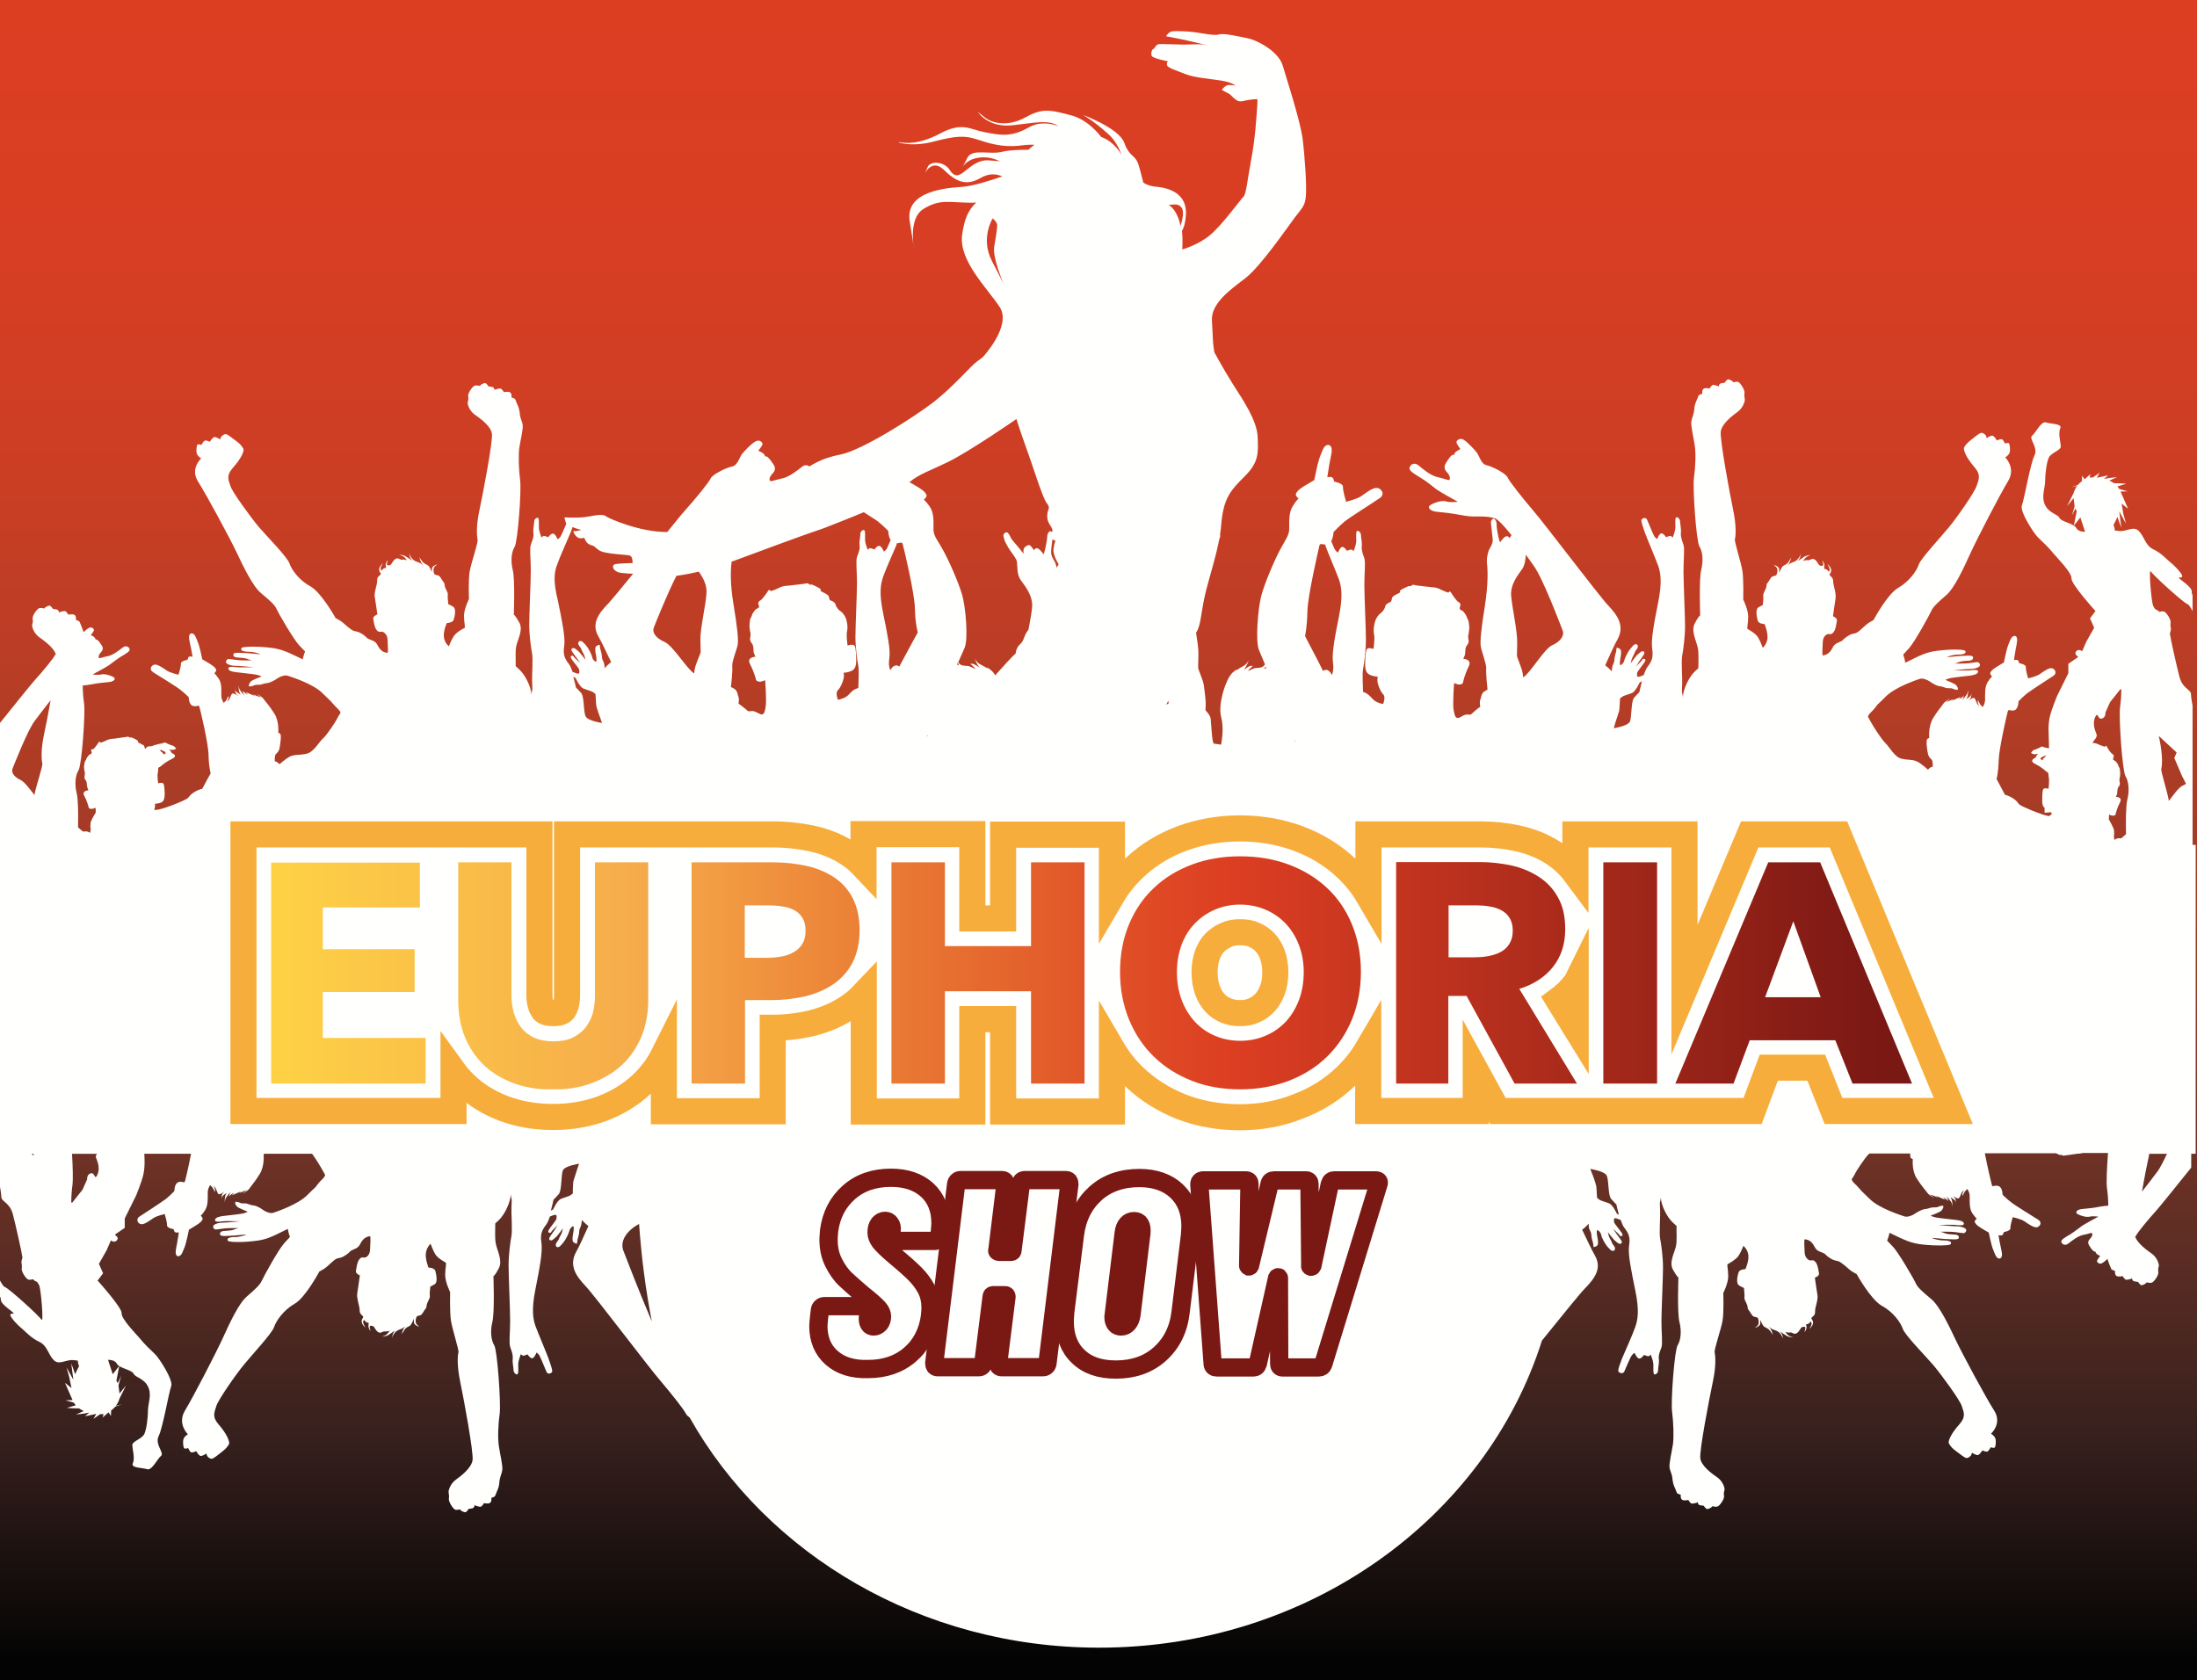 <?xml version="1.0" encoding="utf-8"?>
<!-- Generator: Adobe Illustrator 28.4.1, SVG Export Plug-In . SVG Version: 6.00 Build 0)  -->
<svg version="1.1" id="Livello_1" xmlns="http://www.w3.org/2000/svg" xmlns:xlink="http://www.w3.org/1999/xlink" x="0px" y="0px"
	 viewBox="0 0 841.9 644" style="enable-background:new 0 0 841.9 644;" xml:space="preserve">
<rect x="0" y="0" width="841.9" height="644" fill="#333333" stroke="none"/>
<style type="text/css">
	
		.st0{clip-path:url(#SVGID_00000093169085240928606880000013701464326575158456_);fill:url(#SVGID_00000098182646351421261840000010777106829351257260_);}
	.st1{clip-path:url(#SVGID_00000140728563641206602800000003509938094587736719_);fill:#FFFFFD;}
	
		.st2{clip-path:url(#SVGID_00000140728563641206602800000003509938094587736719_);fill:none;stroke:#F7AD3B;stroke-width:10;stroke-miterlimit:10;}
	
		.st3{clip-path:url(#SVGID_00000113354535141370203560000011113208801179132092_);fill:url(#SVGID_00000040540724429410832630000005367129689592863661_);}
	
		.st4{clip-path:url(#SVGID_00000033334851648827883240000011738571799685329087_);fill:none;stroke:#7A1814;stroke-width:7;stroke-miterlimit:10;}
</style>
<g>
	<defs>
		<rect id="SVGID_1_" width="841.9" height="644"/>
	</defs>
	<clipPath id="SVGID_00000178923961288084593240000004199333106796525211_">
		<use xlink:href="#SVGID_1_"  style="overflow:visible;"/>
	</clipPath>
	
		<linearGradient id="SVGID_00000121962917528466981640000011150045609401837230_" gradientUnits="userSpaceOnUse" x1="-2.045017e-07" y1="644.005" x2="1" y2="644.005" gradientTransform="matrix(0 -644.005 -519.904 0 335241.562 644.005)">
		<stop  offset="0" style="stop-color:#030303"/>
		<stop  offset="1.818200e-02" style="stop-color:#030303"/>
		<stop  offset="4.217464e-02" style="stop-color:#0D0908"/>
		<stop  offset="0.149" style="stop-color:#36201D"/>
		<stop  offset="0.259" style="stop-color:#5C2D24"/>
		<stop  offset="0.372" style="stop-color:#803626"/>
		<stop  offset="0.486" style="stop-color:#9F3B26"/>
		<stop  offset="0.604" style="stop-color:#B93D25"/>
		<stop  offset="0.726" style="stop-color:#CC3E24"/>
		<stop  offset="0.854" style="stop-color:#D83E23"/>
		<stop  offset="1" style="stop-color:#DC3E22"/>
	</linearGradient>
	
		<rect style="clip-path:url(#SVGID_00000178923961288084593240000004199333106796525211_);fill:url(#SVGID_00000121962917528466981640000011150045609401837230_);" width="841.9" height="644"/>
</g>
<g>
	<defs>
		<rect id="SVGID_00000166656379103247032140000010291875620953360024_" width="841.9" height="644"/>
	</defs>
	<clipPath id="SVGID_00000062876248279340853580000001491621292268383372_">
		<use xlink:href="#SVGID_00000166656379103247032140000010291875620953360024_"  style="overflow:visible;"/>
	</clipPath>
	<path style="clip-path:url(#SVGID_00000062876248279340853580000001491621292268383372_);fill:#FFFFFD;" d="M841.9,323.8h-1.7
		v-19.3v-30.1v-3.9c-0.3-1.8-0.6-3.5-0.6-4.4c0-1.9-3.2-2.1-4.4-6.6c-1.1-4.2-3.4-14.4-3.7-16.7c0.3-0.8,0.4-1.5,0.4-1.8
		c-0.1-0.5-0.3-1.5-0.1-2.5c0.1-1-1.5-3.7-2.5-4.1c-0.9-0.3-2.1,0.3-2,0c0-0.2-0.8-0.7-1.4-0.9c-0.4-0.6-0.7-1-0.8-1.3
		c-0.7-1.5-1.8-14.7-0.9-13.2c0.9,1.5,12.6,12.1,14,12.5c0.6,0.2,1.3,1.4,2,2.7v-6.1c-0.2-0.4-0.4-0.8-0.3-1.3
		c0.2-2.3-6.9-5.8-4.4-5.5c2.6,0.2-2.4-4.7-3.7-5.7c-1.3-1-3.6-3.7-6.7-5.1c-3-1.4-3.4-4.9-5.5-7c-2.1-2.1-4.8,0.4-7.6,0
		c-2.8-0.4-0.9,0.4-2.1-2.3c0.6-1.1,1.1-2.1,1.5-3.1l1.5,4.2l-0.8-6.3l2.6,4.7l-1-3.6L813,193l2.5,2l-2.9-6.6l2.7-0.1l-3.2-0.9
		c-0.2-0.4-0.5-0.7-0.7-1l3.4-1c0,0-2.4-0.2-4.7-0.2c-0.6-0.4-1.1-0.7-1.8-1c1.4-0.7,3-1.3,3-1.3s-3.2,0.2-5.1,0.7v0
		c0.8-0.6,1.6-1.4,1.6-1.4l-4.3,0.9l1.1-1.9l-2.6,1.8c-0.6,0-1.1,0-1.3,0l0.4-1.3l-2.3,2l-0.9-1.4l-0.1,2.1
		c-0.5,0.4-1.1,0.9-1.6,1.5l-2.6,0.9l2.4-0.6c-0.6,0.8-1.1,1.7-1.4,2.8l-2.5,5l2.5-3.1l0.4,3.1c-0.3,1.1-0.6,2.3-0.9,3.1
		c-0.6,1.5,0.3-0.4,1.2-2.2l0.5,1l-1.1,5.6l2.5-3.2l1.8,5.5c0,0-2.5,0.2-3.4-1.5c-0.9-1.7-5.7-2.3-6.4-3.8c-0.7-1.5-3.9-1.7-5.5-4.9
		c-1.6-3.2,0-6.6,0-9.1c0-2.5,0.5-7.2,1.4-9.1c0.9-1.9,4.6-2.8,4.6-4.2c0-1.5-1.1-5.1-0.2-7c0.9-1.9-3.7-1.7-5.5-2.3
		c-1.8-0.6-3.9,4-5.3,5.1c-1.4,1.1,2.5,4.5,0.9,7.6c-1.6,3.2-3.9,16.8-4.8,19.1c-0.9,2.3,4.6,10.8,6.2,12.3c1.6,1.5,4.4,4.2,5.7,5.9
		c1.4,1.7,7.3,7.6,7.1,9.8c-0.2,2.1,9.2,12.5,9.2,12.5l-2.1,2.8l1.6,3.6l-3,5.3l-1.6,3.7c-1.4-1.1-2.5-0.1-2.6,0.7
		c-0.1,0.4,0.4,0.9,1.1,1.5l-3.8,2.6v3.6l-4.4,8.9c0,0-2.1,5.3-2.5,7c-0.5,1.7-0.7,3.8-0.7,5.5c0,1.2,0.1,4.7,0.2,7.4
		c-0.2-0.1-0.4-0.1-0.7-0.1c-1.5-0.3-2.1-0.8-2.3-0.5c-0.2,0.2-2,1-2.7,1.2c-0.7,0.2-1.2,1.2-1.2,1.2l0.8,0.4c0.5,0.2,1.2,0,1.9-0.1
		c-0.5,0.4-1,1.5-1,1.5s-1,0.4-1.2,0.9c-0.2,0.5-0.1,0.9,1.3,1.6c1.5,0.7,2.9,1.8,3.8,2.6c0.3,0.2,0.5,0.4,0.9,0.6l0.2,0.7
		c0,0.4,0,0.9,0.1,1.2c0.3,1.3-0.1,4.3-0.1,4.3s-1.1-0.3-1.7-0.1c-0.6,0.2-0.7,1.6-0.7,4.1c-0.1,1.9,0.2,2.8,0.9,3.3v1.9
		c0,0,1.4-0.1,2.6-0.2c0,0.2,0,0.5,0.1,0.8c-0.3,0.2-0.7,0.4-1,0.7c-3.1-0.5-10.4-3.7-11.3-4.4c-0.9-0.8-0.8-1.6-3.7-3.1
		c-0.8-0.4-1.4-0.6-1.9-0.7c-1.4-2.7-3.2-6-3.2-6s0.7-2.6,0.8-7.1c0.1-4.5,3.2-17.9,3.5-18.9c0.3-1,1.1,0.1,2.6-0.4
		c1.5-0.6,1.5-3.4,1.5-3.4s1.6-1.7,3.2-3c1.6-1.2,8.5-5.7,10.2-6.8c1.6-1.1,0.4-2.9-0.8-2.9c-1.2-0.1-3.2,1.4-4.5,2.3
		c-1.3,0.9-4.4,1.6-4.4,1.6s-1-3.2-0.9-4.3c0.1-1.1-2.5-1.5-2.5-1.5l-0.3-0.8c-0.3-0.8-1.7-0.4-1.7-0.4l0.1-1c0,0,0.2-1.4,0.4-2.4
		c0.1-1,0.4-1.8,0.6-3.5c0.3-1.7-0.3-2.7-1.3-2.3c-1,0.4-1.3,1.7-2,3.3c-0.7,1.7-1.7,6.8-1.7,6.8s-1.7,1-3.1,1.9
		c-1.4,0.9-1.8,1.4-2.1,2c-0.3,0.6,0.7,1.5,0.7,1.5s-0.5,0.2-1.7,2.1c-1.2,1.9-1,4.5-1,6.6c0,1.1-0.3,2-0.9,3
		c-0.1-0.1-0.2-0.2-0.3-0.3c-0.9-0.6-1.5-2.4-1.5-2.4l-0.1,0.6c-0.1,0.6,0.6,1.9,0.6,1.9l-0.6-0.7c-0.6-0.7-0.9-2.4-1.4-2.6
		c-0.6-0.2-2.2,1-2.2,1l0.6-0.6c0.6-0.6,0.6-2.4,0.6-2.4l-0.1,0.7c-0.1,0.7-2,1.8-2,1.8l0.4-0.7c0.4-0.7,0.4-2.9,0.4-2.9l-0.2,1
		c-0.2,1-2.1,3-2.1,3l0.3-0.6c0.1-0.3,0.3-0.8,0.4-1.3c-0.3,0.7-2,1.6-2,1.6l0.8-1l-3.5,1.5c0,0,1.2-1,0.6-0.6
		c-0.6,0.3-2.8,1.1-2.8,1.1l1.7-1.4c0,0-2,1-2.7,2c-0.7,1.1-2,2.4-3.9,5.5c-2,3.2-1.5,7.6-1.5,7.6l-0.7,0.4
		c-0.7,0.4-0.1,4.5,0.2,5.7c0.2,1.3,1.5,2.3,1.5,2.3l0.2,0.6c0.2,0.6,0.1,2.1,0.1,2.1l-0.5,0.1c-0.5,0.1-1.3,1-1.3,1s-2.1-2-3.9-3
		c-1.8-1-3.5-0.6-6.2-1.2c-2.7-0.6-4.7-4.6-6.3-6.1c-1.5-1.4-4.9-6.9-5.2-7.5c-0.2-0.4-0.9-1.6-1.4-2.5c0.4-1.4,1.2-1.4,3.1-3.9
		c0.2-0.2,0.3-0.4,0.5-0.7c1-0.9,2-1.9,3.1-3c3.7-3.8,12-6.5,13.1-6.9c1.1-0.4,2.9,0.3,3.9,1c1,0.7,2.6,1.7,3.8,1.8
		c1.1,0.1,2,0.6,2.5,0.7c0.4,0.1,2.1,0.1,2.1,0.1s1,0.5,1.9,0.6c0.9,0.1,0.4-1.2-0.2-1.8c-0.5-0.6-4.1-2-4.1-2s0.1-0.2,1.5-0.6
		c1.4-0.4,7.1-0.9,8.3-1.1c1.2-0.3,2.4-0.4,2.7-1.4c0.2-0.9-1.6-0.8-2.8-0.6c-1.2,0.2-6.9,0-6.9,0s0.4,0,1.4-0.1
		c1-0.1,4.1-0.4,5.4-0.4c1.3,0,2.8-0.4,3.4-1c0.6-0.6-0.1-1.5-0.5-1.6c-0.3-0.1-2.1,0.2-3.7,0.4c-1.6,0.2-5.5,0.1-5.5,0.1
		s0.6,0,1.8-0.5c1.1-0.5,2.9-0.5,4.1-0.6c1.2-0.1,1.6-0.8,1.3-1.5c-0.3-0.7-3.4-0.3-4.5-0.3c-1.1,0-5.7,0.6-5.4,0.4
		c0.3-0.2,2.5-0.9,4-0.9c1.5,0,2.8-0.2,3-0.7c0.3-0.5,0.1-0.8-0.6-1c-0.7-0.2-4.3-0.5-9.9,0.2c-4.7,0.5-6.9,1.9-12.5,4.6
		c-0.2-1.6-0.8-3.1-0.8-3.1l2.2-2.4c2.2-2.4,7.9-12.8,8.6-14.4c0.7-1.6,2.7-3.4,5.7-6c3.1-2.6,6.6-10.2,9.2-15.9
		c2.6-5.7,11.4-22.7,14.5-27.8c3.1-5.1-1.1-9.1-1.1-9.1s1.4-0.8,1.7-1.9c0.3-1.1,0.1-3.1-0.3-3.5c-0.4-0.3-1.5,0.1-1.5,0.1
		s-0.6-1.4-1.1-1.6c-0.5-0.3-2,0.4-2,0.4s-0.9-1.6-1.6-1.8c-0.7-0.2-2.3,0.9-2.3,0.9l-0.2-0.7c-0.2-0.7-1.3-1.4-1.9-1.3
		c-0.7,0.1-2.5,1.6-3.9,2.7c-1.4,1.1-2,1.8-2.6,2.8c-0.6,1,1,4.3,3.8,7.5c2.8,3.2,1.7,4.9,1,7.2c-0.7,2.4-7.6,12.3-10.7,16
		c-3,3.7-10.6,11.8-11.5,14.2c-0.8,2.5-3.7,6.6-7.9,9c-4.2,2.4-9.5,12.4-9.5,12.4s-0.7,0.3-1.8,1c-1.1,0.7-2.5,2.2-4,3.4
		c-1.6,1.2-1.8,0.2-4.2,1.8c-2.4,1.6-1.1,1.4-3.3,2.3c-2.3,0.9-2.1,2-3.2,3.4c-1.1,1.4-2.6,1.6-2.9,1.6c-0.3,0-0.1-3.3,0-5.3
		c0.1-2.1,1.6-3,2.3-2.9c0.6,0.1,1.1,0.2,1.9-0.8c0.8-1.1,1-3.2,1.2-4.3c0.2-1.1-1.5-1.7-1.5-1.7s0.7-5.1,1-6.9
		c0.3-1.7-0.8-4.8-0.9-6c0-1.2-0.1-1.7-1-2.5c-0.9-0.8,0-0.7,0.2-2c0.2-1.3-1.4-2.6-1.4-2.6l0.6,1.2c0.6,1.2-0.1,2.1-0.4,1.4
		c-0.3-0.7-1.5-0.8-1.5-0.8l0.1-1c0.2-1-0.8-2.2-0.8-2.2l0.3,1.2c0.3,1.2-0.8,0.9-1.3,0.7c-0.5-0.2-0.9-1.7-2-2.3
		c-1.1-0.6-1.5,0.4-2.5,0.3c-0.9-0.1-1.9,0.3-1.9,0.3l0.8-1c0.8-1,2.3-1.3,2.3-1.3s-1.6,0.1-2.5,0.6c-0.9,0.6-2.5,1.7-2.5,1.7
		l0.5-0.8c0.5-0.8,0.6-2.3,0.6-2.3s0,0.8-0.8,1.9c-0.8,1.1-1.4,1.4-2.6,1.8c-1.1,0.4-2,1.3-2.2,1.6c0.1-0.1,0.3-0.3,0.7-0.8
		c0.8-0.9,1.2-2.8,1.2-2.8l-0.8,1.4c-0.8,1.4-1.6,1.4-2.3,1.9c-0.7,0.5-1.5,2.7-1.5,2.7l0-1.3c0-1.3-2.1-1.8-2.1-1.8l0.8,0.7
		c0.8,0.7,0.7,1.9,0.4,2.7c-0.2,0.9-0.8,0.7-1.6,1c-0.8,0.3-1.4,1.9-1.9,2.4c-0.5,0.5-0.4,0.8-0.5,1.4c-0.1,0.6-0.3,1.1-0.9,2.3
		c-0.6,1.2-0.2,1.2-0.3,2.8c-0.2,1.7-0.2,2.1-0.2,2.1s-0.4,0.1-1.7,0.9c-1.3,0.8-0.5,4.1-0.2,5.2c0.4,1.1,2.6,1.2,2.6,1.2
		s1.3,3.2,1.1,5.5c-0.3,2.3-1.8,3.6-1.8,3.6s-0.9-2.5-1.8-4c-0.9-1.5-3.6-3-4-3.2c-0.4-0.2,0.2-2.1,0.2-4.8c0-2.7-1.9-6.5-1.9-6.5
		s0.2-7.5-0.3-10.9c-0.5-3.3-3.1-11.2-2.9-12.2c0.3-1,0.7-4.8-0.7-11.5c-1.4-6.7-5.1-26.8-4.7-29.8c0.4-3,4.3-6,6.5-7.6
		c2.2-1.6,2.8-4.3,2.7-4.8c-0.1-0.5-0.3-1.5-0.1-2.5c0.1-1-1.5-3.7-2.4-4.1c-0.9-0.3-2.1,0.3-2,0c0-0.3-1.1-0.9-1.8-1
		c-0.6-0.1-1.4,1.3-1.4,1.3s-0.5,0-1.4,0.2c-0.9,0.2-0.9,1.4-0.9,1.4l-0.2-0.3c0,0-1.3-0.5-1.9-0.5c-0.6,0-1.4,1.4-1.4,1.4
		s-1.6-0.4-2.3,0.1c-0.7,0.5-0.5,1.9-0.5,1.9l-0.8,0.3c-0.8,0.3-0.6,0.5-1.3,2.1c-0.7,1.6-0.9,2.2-1,4c-0.2,1.7-0.9,2.8-1.1,4.4
		c-0.2,1.5,0.8,5.7,1.3,8.9c0.5,3.2,0.3,8.5-0.3,12.6c-0.5,4.1,0.9,24.3,2.1,26.2c1.2,1.9,1.6,5.4,0.7,9c-0.9,3.6-0.4,17.5-0.4,17.5
		s-0.6,0.1-2.1,3.1c-1.5,2.9,0.7,6.7,1.2,9.4c0.4,2,0.2,5.1,0.2,7.7c-0.5,0.5-1,0.9-1.4,1.3c-2.4,2.3-4.4,7-4.5,9.5
		c0,0.1,0,0.2,0,0.3c-0.2-1.2-0.4-2-0.4-2s0-1.4,0.1-3.2c0.1-1.8-0.4-8.7,0-10.7c0.4-2,1.1-7.2,1.1-11.3c0-4.1-0.6-16.8-0.6-21.1
		c0-4.3,0.5-8.5,0-10.1c-0.5-1.5-1.1-2.8-1-4.5c0.2-1.6-0.3-3.4-0.3-4.4c0-1.1-1.1-1.9-1.5-1.6c-0.5,0.3-0.3,2.4-0.3,3.8
		c0,1.4-1,3.9-1,3.9s-0.4-0.4-0.8-0.6c-0.3-0.1-1.8,0.5-1.8,0.5s-0.8-1.4-1.7-1.5c-0.9,0-1.7,2.2-1.7,2.2s-0.4-0.2-1-0.9
		c-0.5-0.7-2.4-5.6-2.9-6.6c-0.5-1-1.9-0.5-2.1,0.2c-0.2,0.6,0.7,3,1.3,4.8c0.6,1.7,4.1,10,5.1,12.7c0.9,2.7,1.6,6.1,0,14.1
		c-1.6,8-2.8,14.4-2.3,17.7c0.5,3.3-0.1,4.8-1.8,7c-0.5,0.7-1,1.8-1.4,3.1c-0.6,0.3-1.6,0.7-2.2,0.7c-0.6,0-0.4-1.4-0.3-1.7
		c0.1-0.4,2.6-3.5,2.9-4.1c0.3-0.6,0.3-1-0.3-1.1c-0.6-0.1-0.6,0.3-0.9,0.7c-0.3,0.4-2.3,2.3-2.3,2.3s0.7-0.9,1.1-1.7
		c0.5-0.8,1.8-2.5,2.1-3.1c0.3-0.7,0.1-1-0.5-1.1c-0.6-0.1-1.1,0.6-1.9,1.2c-0.7,0.5-2.7,3.4-2.7,3.4s0-0.3,0.3-1.4
		c0.3-1,1.1-2.1,1.2-2.7c0.1-0.5,1.1-1.5,1.2-2.1c0.1-0.6-0.2-1.2-0.9-1.1c-0.7,0.1-1.2,0.9-2,1.8c-0.8,0.9-2,3.3-2.3,4.4
		c-0.2,1.1-1.2,1.9-1.5,1.8c-0.3-0.1-0.2-1.4,0-2.5c0.2-1.1,0.5-2.7,0.1-3.4c-0.4-0.6-1.5-0.8-1.5-0.8s-0.2,1-0.2,1.5
		c-0.1,0.5-0.5,1.6-0.6,2.4c-0.1,0.8,0,1.5-0.6,2.6c-0.3,0.6-0.4,1.6-0.5,2.6c-1.2-1.3-2.3-2.2-2.5-2.3c1.9-4.3,3.7-8.2,4.8-10.1
		c2.7-5.1-0.1-9.1-3.7-12.9c-3.6-3.8-24.5-31.5-28.6-36.2c-4-4.7-9.2-11.2-9.9-12.8c-0.7-1.6-6-4.3-8.1-4.7c-2-0.4-2.8-3.6-3.6-4.7
		c-0.8-1.1-3.7-4.2-5.2-5.1c-1.5-0.8-2.6,0.3-2.7,0.9c-0.1,0.6,1.5,2.7,1.5,2.7l-1.2,0.7c-1.2,0.7-1.2,1.6-1.2,1.6l-0.4-0.1
		c-0.4-0.1-1.2,0.7-2.7,3.1c-1.5,2.4,0.4,3.4,1,4.4c0.5,1,0.6,1.4,0.4,2c-0.2,0.6-1.9-0.4-4.5-0.9c-2.6-0.5-5.5-2.9-7.4-4.5
		c-1.9-1.5-3.3-0.2-3.5,1c-0.2,1.1,2.3,2.5,4.4,3.8c2.2,1.3,4.8,3.5,6,4.4c1.2,0.9,8.1,4.7,8.1,4.7s-2.7,0.4-4.3-0.1
		c-1.6-0.5-4.1,0.2-5.9,1.2c-1.8,0.9-0.5,2.4,1.8,2.7c2.3,0.3,4.3,0.4,6,0.7c1.8,0.2,4.7,0.9,7.1,1.1c2.3,0.2,6.7-0.3,9.6,0.8
		c1.3,0.5,3.7,3.2,6.3,6.4c-0.4,0.5-0.8,1.2-0.8,1.2s-0.4-1.1-1.4-0.7c-1,0.4-2.2,2.3-2.2,2.3l-0.3-0.9c-0.3-0.9-1.1-4.7-1-6
		c0-1.3-0.7-2.2-1.2-2.2c-0.4,0-1,0.7-1,1.4c0,0.7,0.6,5.1,0.7,6.6c0.1,1.5-1,3.1-1.5,4.1c0,0-1,2.7-0.7,5.1
		c0.3,2.4,0.5,7.7-0.8,16.2c-1.4,8.5-1.9,13.6-1.6,15.5c0.3,2,2.2,6.7,2.1,8.5c-0.2,1.8,0.5,8.1,0.5,8.1l-1.2,0.7
		c-1.2,0.7-1.4,2.8-1.4,2.8s-0.6,0.6-0.2,3.1c-0.3,0.2-0.6,0.5-1,0.7c-2.6,2.1-2.3,2.4-3.3,2.3c-1-0.1-1.4-0.2-3.2,0.9
		c-1.8,1-2.2,0-2.7-2.7c-0.4-2.6,0.2-10.3,0.2-10.3l1.1,0.4c1.1,0.4,2.2,0,2.3-0.6c0.1-0.6,0.8-3.4,2.2-6.2c1.4-2.8-2.1-2.9-2.1-2.9
		s0.6-1.2,0.7-1.7c0.1-0.5,0-1.2,0.2-2.3c0.2-1.1,0.9-1.3,1.1-2.3c0.2-1,0-0.6-0.1-1.8c-0.1-1.2,0.2-1.1,0.3-2.5
		c0.1-1.4,0.2-1.3,0-2.6c-0.2-1.3,0-1-0.5-2c-0.5-1-0.3-0.9-0.7-1.6c-0.4-0.7-0.9-1.3-1.3-1.6c-0.4-0.3-1.5-0.3-0.9-1.7
		c0.6-1.3-1-1.9-1-1.9s-1.4-1.6-2.3-3.1c-0.9-1.5-0.8-0.2-1.3-0.3c-0.5-0.1-2.1-0.8-2.5-1c-0.4-0.2-0.9-0.5-2-0.8
		c-1.1-0.3-1-0.1-2.3-0.3c-1.4-0.2-1-0.1-1.8-0.2l-1.6-0.2c-0.4-0.1-1.7-0.1-2.7-0.4c-1.1-0.3-1.3,0.5-1.3,0.5l-0.8-0.1
		c0,0-0.7,0.2-2.6,1.2c-1.8,1-0.3,0.9-0.9,1.3c-0.6,0.4-1.1,0.6-1.7,0.9c-0.6,0.3-1.2,0.9-1.2,0.9s-0.3,1.1-0.4,1.5
		c-0.1,0.4-0.6,0.3-1.4,0.9c-0.8,0.5-0.8,0.7-0.9,1.2c-0.1,0.5-0.8,1.8-1.6,2.4c-0.8,0.5-1.7,1.7-2.1,2.7c-0.4,1-1,3.6-0.6,5.4
		c0.4,1.7-0.2,5.7-0.2,5.7s-1.5-0.5-2.2-0.2c-0.7,0.3-0.9,2.1-1,5.4c-0.1,3.3,0.6,4.3,2.2,4.9c1.6,0.6,2.6,0.5,2.6,0.5l-0.1,1.3
		c-0.1,1.3,1.1,4.4,2.2,5.5c1.1,1,0,3.7,0,3.7s-1.8-0.2-3.2-1.2c-1.4-1-1.9-2.4-4.1-3.3c-0.1,0-0.2-0.1-0.4-0.1
		c-0.1-2.8-0.3-7.1,0-8.7c0.4-2,1.1-7.2,1.1-11.3c0-4.1-0.6-16.8-0.6-21.1c0-4.3,0.5-8.5,0-10.1c-0.5-1.5-1.1-2.8-1-4.5
		c0.2-1.6-0.3-3.4-0.3-4.4c0-1.1-1.1-1.9-1.5-1.6c-0.5,0.3-0.3,2.4-0.3,3.8c0,1.4-1,3.9-1,3.9s-0.4-0.4-0.8-0.6
		c-0.3-0.1-1.8,0.5-1.8,0.5s-0.8-1.4-1.7-1.5c-0.9,0-1.7,2.2-1.7,2.2s-0.4-0.2-1-0.9c-0.3-0.4-1-2-1.6-3.5c0.8-1.4,0.9-3.5,0.9-3.5
		s2.2-2.3,4.2-4c2.1-1.7,11.4-7.5,13.5-9c2.2-1.5,0.6-3.8-1.1-3.9c-1.7-0.1-4.2,1.9-5.9,3.1c-1.7,1.2-5.9,2.2-5.9,2.2
		s-1.3-4.3-1.2-5.7c0.1-1.4-3.3-2-3.3-2l-0.4-1.1c-0.4-1.1-2.3-0.6-2.3-0.6l0.2-1.3c0,0,0.3-1.9,0.5-3.2c0.2-1.3,0.5-2.4,0.9-4.7
		c0.4-2.3-0.4-3.5-1.8-3.1c-1.3,0.5-1.7,2.2-2.6,4.4c-0.9,2.2-2.2,9-2.2,9s-2.3,1.4-4.2,2.5c-1.9,1.2-2.4,1.9-2.8,2.7
		c-0.4,0.8,1,1.9,1,1.9s-0.6,0.3-2.2,2.8c-1.6,2.5-1.4,6-1.4,8.7c0,2.7-1.5,4.3-3.5,8.1c-2,3.7-5.9,12.7-7.2,17.6
		c-1.3,5-2.3,17.4-0.9,20.8c1.2,3,0.8,1.8,2.3,5.5c0,0.1-0.1,0.1-0.1,0.2c-0.8,1.2-2.4,1.2-3.3,1.2c-0.9,0-3,1.2-3,1.2l0.1-0.3
		c0.1-0.3,1.7-1.7,1.7-1.7l-0.8,0c-0.8,0-2.7,1.6-2.7,1.6l0.6-0.9c0.6-0.9,1.3-2.9,1.3-2.9s-0.7,1.6-2.1,2.3
		c-1.4,0.7-2.9,1.8-2.9,1.8s1.3-1.5-1.2,0.7c-2.5,2.2-5.7,12-4.4,16.9c1.2,4.6,0.2,9.3,0,10.7l-2.8-0.4c0,0,0,0,0,0
		c-0.7-0.4-1-8.1-1.2-9.6c-0.2-1.4-2-3.2-2-3.2l0.1-1.7c0.1-1.7-0.4-5.6-0.7-7.8c-0.3-2.2-2.3-6.2-2.2-6.9c0-0.6,0-0.3,0.1-4.8
		c0.1-2.1-0.4-5.3-0.9-8.5c0.1-0.1,0.1-0.2,0.2-0.3c1.9-3.2,1.5-7.4,3.7-16.1c1.7-6.6,3.6-12.3,4.9-19c0.1-0.4,0.2-0.7,0.4-1.3
		c0.1-0.4,0.1-0.7,0-0.9c0.2-1.4,0.4-2.9,0.5-4.4c0.9-9.8,3.7-12.7,9-18c5.3-5.3,5.2-8.8,4.9-15.1c-0.3-6.3-5.4-13.8-9.5-20.2
		c-4-6.4-7.1-12.2-7.1-12.2l-0.3-2.1c-0.3-2.1-0.2-3.3-0.6-9.9c-0.5-6.6,6.8-11.8,12.7-16.3c5.9-4.5,16-19.3,19.1-23.4
		c3.2-4.1,3.9-4.7,4.2-8.4c0.3-3.7-0.4-15-1.3-22c-1-7-5.9-22.1-7.6-27.8c-1.7-5.7-10.4-9.9-13.3-10.4c-2.8-0.6-9.4-2.1-11.1-1.5
		c-1.7,0.6-7.1-0.6-9.6-0.9c-2.5-0.3-6.8-0.5-8.3-0.3c-1.5,0.2-2.4,1.9-2.4,1.9s5.4,1,8.4,1.7c3,0.7,7.7,1.8,7.7,1.8l-1.7-0.3
		c-1.7-0.3-5.4,0-7.6,0c-2.2,0-8.3-0.3-9.5-0.2c-1.2,0.1-1.7,1.8-2.2,1.9c-0.5,0.1-1,1.6-0.6,2.6c0.4,1,6.2,2.1,6.2,2.1
		s-0.6,0.7-0.3,1.6c0.3,0.9,4,2.1,7.3,3.4c3.3,1.3,9.3,1.7,13.5,2.4c4.2,0.7,5.4,1.9,5.4,1.9s-1.6-0.3-2.8-0.2
		c-1.2,0.1-2.4,1.8-2.4,1.8s0.3,0.3,1.9,1.1c1.6,0.7,1.4,1,2.8,2.2c1.4,1.2,2.1,1.4,4,0.9c1.9-0.5,4.9-0.6,4.9-0.6s0.1,0.6-0.1,3.3
		c-0.2,2.7-0.7,11.8-2.3,20c-1.5,8.2-1.9,13.2-3,14.2c-1.1,1-7.9,10.5-12.5,14.4c-4.6,4-10.9,5.7-10.9,5.7s0.3-3.3-0.1-7.1
		c0.7-1.1,1.3-3,1.5-5.9c0.6-7.5-5-10.4-11.1-11c-2.6-0.2-4.1-0.9-5.2-1.6c-0.6-2.1-1.1-4.5-1.8-6.7c-1.4-4.4-3.4-2.7-5.6-8.8
		C428.5,49,414.9,44,414.9,44s3.9,2.1,9.5,7.1c2.8,2.4,4.4,5.6,5.4,8.2c-2.4-3.8-5-5.8-7.8-6.8c-2.6-3.3-6.5-6.9-11.2-8.2
		c-9.1-2.5-11.7-2.7-18.1,0.8c-6.4,3.5-12.4,2.2-15.2,0l-2.8-2.2c0,0,3.9,6.2,13.4,5.1c8.9-1,13.6-2.2,17.5,0.3
		c-2.9-1-7.3-1.8-11.3,0.5c-6.9,3.9-10.9,3-16.8,1.9c-5.9-1.1-8.8-4.1-17.3,0.5c-8.5,4.5-13.6,3.6-15.5,3.3c-2-0.3,4.1,2.1,12.9-0.2
		c8.8-2.3,12.1-2.4,16.7-0.9c4.6,1.5,9.8,3.2,16.6,2.4c2.2-0.3,4-0.4,5.5-0.3c-0.8,0.6-1.6,1.2-2.3,1.9c-4,0-7.8,0.2-9.7,0.7
		c-5.1,1.4-11.8-1.4-13.7,2.4c-1.1,2.2-1.6,3.1-1.8,3.5c0.5-0.9,2.6-3.7,8.1-3.7c2.4,0,4.4,0.7,6.2,1.5c-1.6-0.1-2.9-0.2-3.8-0.3
		c-4.2-0.5-7.1,2.1-9.4,3.9c-2.2,1.8-4,3-6.1-0.3c-2.1-3.3-7.4-3.5-8.4-1.1l-1.1,2.4c0,0,2.8-5.7,7.3-1.3c4.4,4.3,8.3,6.4,13.9,3.2
		c3.4-2,6.1-1.7,8.5-0.7c-4,1.4-11.1,3.7-15.2,4c-6,0.4-22.1,1.5-20.3,13.1c0.7,4.6,1.2,7.4,1.4,9c-0.4-3.8-0.6-11,4-13.7
		c6.4-3.8,9.3-2.4,17.9-2.3c0.8,0,1.5,0,2.2-0.1c-3.1,3-4.5,6.2-5.4,12.3c-1.4,10,9.7,20.6,14.4,27.8c4.7,7.2-6.5,19.2-6.5,19.2
		l-2.4,1.8c-2.4,1.8-8.8,9.4-16.3,15.3c-7.5,5.8-27.4,18.5-35.8,20.2c-5.5,1.1-8.5,2.5-12,4.6c-0.6-0.6-1.7-0.8-2.9,0.2
		c-1.9,1.5-4.9,3.9-7.6,4.4c-2.6,0.5-4.3,1.4-4.6,0.8c-0.2-0.6-0.2-1,0.4-1.9c0.6-1,2.5-2,1-4.3c-1.5-2.3-2.4-3.1-2.8-3.1l-0.4,0.1
		c0,0,0-0.9-1.3-1.6l-1.3-0.7c0,0,1.7-2,1.6-2.6c-0.1-0.6-1.1-1.8-2.7-0.9c-1.6,0.8-4.5,3.9-5.3,5c-0.8,1.1-1.6,4.3-3.7,4.6
		c-2.1,0.4-7.5,3-8.2,4.6c-0.7,1.6-6,8-10.1,12.6c-1.1,1.2-3.5,4.2-6.5,7.9c-10.3,0.1-22.3-5.1-23.6-6.1c-1.5-1.2-6.6,0.4-9.2,0.5
		c-2.6,0.2-6.6,0-6.6,0s0.2,1.1,0.7,2.5c0,0,0,0,0,0c-0.8,1.8-1.9,4.5-2.3,5c-0.5,0.6-1,0.9-1,0.9s-0.9-2.2-1.8-2.2
		c-0.9,0-1.8,1.4-1.8,1.4s-1.5-0.6-1.8-0.5c-0.3,0.1-0.8,0.6-0.8,0.6s-1-2.4-1-3.8c0-1.4,0.1-3.4-0.3-3.7c-0.5-0.3-1.6,0.5-1.5,1.5
		c0,1.1-0.5,2.8-0.3,4.4c0.2,1.6-0.5,2.9-1,4.4c-0.5,1.5,0,5.6,0,9.9c0,4.2-0.6,16.7-0.6,20.7c0,4,0.7,9.1,1.1,11.1
		c0.4,2-0.1,8.7,0,10.5c0.1,1.8,0.1,3.2,0.1,3.2s-0.2,0.8-0.4,2c0-0.1,0-0.2,0-0.3c-0.1-2.4-2.1-7-4.6-9.3c-0.4-0.4-0.9-0.8-1.4-1.3
		c0.1-2.5-0.2-5.5,0.2-7.5c0.5-2.7,2.8-6.3,1.2-9.2c-1.6-2.9-2.1-3-2.1-3s0.5-13.6-0.4-17.1c-0.9-3.6-0.5-7,0.7-8.9
		c1.2-1.9,2.7-21.8,2.1-25.7c-0.5-4-0.7-9.2-0.3-12.3c0.5-3.1,1.5-7.2,1.3-8.7c-0.2-1.5-1-2.6-1.1-4.3c-0.2-1.7-0.4-2.4-1.1-3.9
		c-0.7-1.6-0.5-1.8-1.3-2.1l-0.8-0.3c0,0,0.2-1.4-0.5-1.9c-0.7-0.5-2.4-0.1-2.4-0.1s-0.8-1.4-1.4-1.4c-0.7,0-2,0.4-2,0.4l-0.2,0.3
		c0,0,0-1.2-0.9-1.3c-0.9-0.2-1.4-0.2-1.4-0.2s-0.8-1.3-1.4-1.3c-0.6,0.1-1.8,0.7-1.8,1c0,0.3-1.1-0.3-2.1,0c-0.9,0.3-2.7,3-2.5,4
		c0.2,0.9,0,1.9-0.2,2.4c-0.1,0.5,0.5,3.1,2.7,4.7c2.2,1.5,6.3,4.5,6.6,7.4c0.4,2.9-3.4,22.7-4.8,29.3c-1.4,6.5-0.9,10.3-0.7,11.3
		c0.3,0.9-2.4,8.7-3,12c-0.6,3.3-0.3,10.7-0.3,10.7s-1.9,3.8-1.9,6.4c0,2.6,0.6,4.5,0.2,4.7c-0.4,0.1-3.1,1.6-4.1,3.1
		c-1,1.5-1.9,3.9-1.9,3.9s-1.6-1.2-1.9-3.5c-0.3-2.3,1.1-5.4,1.1-5.4s2.3-0.1,2.6-1.2c0.4-1.1,1.2-4.3-0.2-5.1
		c-1.3-0.8-1.8-0.9-1.8-0.9s-0.1-0.5-0.2-2.1c-0.2-1.6,0.3-1.6-0.3-2.8c-0.6-1.2-0.8-1.7-0.9-2.3c-0.1-0.6,0-0.9-0.5-1.4
		c-0.5-0.5-1.1-2.1-1.9-2.4c-0.8-0.3-1.4-0.1-1.7-0.9c-0.2-0.8-0.4-2,0.4-2.7l0.9-0.7c0,0-2.1,0.5-2.1,1.7l0,1.3
		c0,0-0.8-2.1-1.5-2.6c-0.7-0.5-1.5-0.5-2.4-1.8l-0.9-1.3c0,0,0.4,1.9,1.2,2.7c0.4,0.5,0.6,0.7,0.7,0.8c-0.2-0.3-1.2-1.2-2.3-1.6
		c-1.3-0.4-1.9-0.7-2.7-1.8c-0.8-1.1-0.8-1.8-0.8-1.8s0,1.4,0.6,2.2l0.6,0.8c0,0-1.6-1.1-2.6-1.7c-1-0.6-2.6-0.6-2.6-0.6
		s1.6,0.3,2.4,1.2l0.8,1c0,0-0.9-0.5-1.9-0.3c-1,0.1-1.4-0.9-2.5-0.3c-1.1,0.6-1.5,2.1-2,2.3c-0.5,0.2-1.7,0.5-1.3-0.7l0.3-1.2
		c0,0-1,1.2-0.8,2.1l0.2,0.9c0,0-1.2,0.1-1.5,0.8c-0.3,0.7-1-0.3-0.4-1.4l0.6-1.1c0,0-1.6,1.3-1.4,2.6c0.2,1.3,1.2,1.2,0.2,2
		c-1,0.8-1,1.3-1,2.4c0,1.2-1.2,4.2-0.9,5.9c0.3,1.7,1,6.7,1,6.7s-1.7,0.6-1.6,1.6c0.2,1,0.4,3.1,1.2,4.2c0.8,1.1,1.3,0.9,2,0.8
		c0.6-0.1,2.2,0.9,2.3,2.9c0.1,2,0.3,5.2,0,5.2c-0.3,0-1.9-0.1-3-1.6c-1.1-1.4-0.9-2.5-3.3-3.3c-2.3-0.9-1-0.7-3.4-2.3
		c-2.4-1.5-2.7-0.6-4.3-1.8c-1.6-1.1-3-2.6-4.1-3.3c-1.1-0.7-1.8-1-1.8-1s-5.4-9.8-9.7-12.2c-4.3-2.3-7.2-6.4-8-8.8
		c-0.8-2.4-8.6-10.3-11.7-13.9c-3.1-3.7-10.2-13.4-10.9-15.7c-0.7-2.3-1.8-3.9,1-7.1c2.9-3.2,4.5-6.4,3.9-7.3
		c-0.6-1-1.1-1.7-2.6-2.8c-1.5-1.1-3.3-2.6-4-2.7c-0.7-0.1-1.7,0.6-2,1.3l-0.2,0.7c0,0-1.6-1-2.3-0.9c-0.7,0.2-1.7,1.8-1.7,1.8
		s-1.5-0.7-2-0.4c-0.5,0.3-1.2,1.6-1.2,1.6s-1.2-0.4-1.5-0.1c-0.4,0.3-0.6,2.3-0.3,3.4c0.3,1.1,1.7,1.9,1.7,1.9s-4.4,3.9-1.2,8.9
		c3.2,5,12.2,21.7,14.8,27.2c2.6,5.5,6.2,13,9.4,15.6c3.1,2.6,5.2,4.4,5.8,5.9c0.7,1.6,6.6,11.8,8.8,14.1l2.2,2.3c0,0-0.6,1.4-0.9,3
		c-5.7-2.7-8-4-12.8-4.5c-5.7-0.6-9.4-0.3-10.1-0.1c-0.7,0.2-0.8,0.4-0.6,1c0.3,0.5,1.5,0.7,3.1,0.7c1.5,0,3.8,0.7,4.1,0.9
		c0.3,0.2-4.4-0.4-5.6-0.4c-1.2,0-4.3-0.4-4.6,0.3c-0.3,0.7,0.1,1.3,1.3,1.4c1.2,0.1,3,0.1,4.1,0.6c1.2,0.5,1.8,0.5,1.8,0.5
		s-3.9,0.1-5.6-0.1c-1.6-0.2-3.4-0.5-3.8-0.4c-0.3,0.1-1.1,1-0.5,1.6c0.6,0.6,2.1,1,3.5,1c1.3,0,4.5,0.3,5.6,0.4
		c1,0.1,1.5,0.1,1.5,0.1s-5.8,0.2-7,0c-1.2-0.2-3.1-0.3-2.9,0.6c0.2,0.9,1.5,1.1,2.7,1.3c1.2,0.2,7,0.7,8.5,1.1
		c1.4,0.4,1.5,0.6,1.5,0.6s-3.7,1.3-4.2,2c-0.5,0.6-1.1,1.9-0.2,1.8c1-0.1,2-0.6,2-0.6s1.7-0.1,2.1-0.1c0.4-0.1,1.4-0.5,2.5-0.6
		c1.1-0.1,2.9-1.1,3.9-1.8c1-0.7,2.8-1.4,4-1c1.1,0.4,9.7,3,13.4,6.8c1.1,1.1,2.2,2.1,3.1,3c0.2,0.2,0.3,0.4,0.5,0.6
		c2,2.4,2.8,2.5,3.2,3.8c-0.5,0.8-1.3,2-1.4,2.4c-0.3,0.6-3.7,6-5.3,7.4c-1.6,1.4-3.6,5.3-6.4,5.9c-2.8,0.6-4.6,0.2-6.4,1.1
		c-1.8,1-3.9,2.9-3.9,2.9s-0.9-0.9-1.3-1l-0.5-0.1c0,0-0.1-1.5,0.1-2.1l0.2-0.6c0,0,1.3-1,1.5-2.3c0.2-1.2,0.9-5.2,0.2-5.6l-0.7-0.4
		c0,0,0.5-4.4-1.6-7.5c-2-3.1-3.3-4.4-4-5.4c-0.7-1-2.7-2-2.7-2l1.8,1.4c0,0-2.3-0.7-2.9-1.1c-0.6-0.3,0.6,0.6,0.6,0.6l-3.6-1.5
		l0.8,1c0,0-1.7-1-2-1.6c0.1,0.4,0.2,1,0.4,1.3l0.3,0.6c0,0-1.9-1.9-2.1-2.9l-0.2-1c0,0,0,2.2,0.4,2.8l0.4,0.7c0,0-2-1-2.1-1.7
		l-0.1-0.7c0,0,0,1.8,0.7,2.4l0.6,0.6c0,0-1.6-1.2-2.2-1c-0.6,0.2-0.9,1.9-1.5,2.6l-0.6,0.6c0,0,0.7-1.3,0.6-1.8l-0.1-0.5
		c0,0-0.6,1.8-1.5,2.4c-0.1,0.1-0.2,0.2-0.3,0.3c-0.6-1-0.9-1.8-0.9-2.9c0-2,0.2-4.6-1-6.4c-1.3-1.8-1.7-2.1-1.7-2.1s1-0.8,0.7-1.4
		c-0.3-0.6-0.7-1.1-2.1-2c-1.4-0.9-3.2-1.9-3.2-1.9s-1-5-1.7-6.6c-0.7-1.6-1-2.9-2-3.3c-1-0.3-1.6,0.6-1.3,2.3
		c0.3,1.7,0.5,2.5,0.7,3.4c0.2,0.9,0.4,2.3,0.4,2.3l0.2,0.9c0,0-1.5-0.4-1.7,0.4l-0.3,0.8c0,0-2.6,0.4-2.5,1.5
		c0.1,1-0.9,4.2-0.9,4.2s-3.2-0.7-4.5-1.6c-1.3-0.9-3.3-2.3-4.5-2.3c-1.3,0.1-2.5,1.7-0.8,2.9c1.7,1.1,8.8,5.4,10.4,6.7
		c1.6,1.2,3.3,2.9,3.3,2.9s0,2.8,1.5,3.3c1.5,0.6,2.4-0.6,2.6,0.4c0.3,1,3.5,14.2,3.5,18.6c0.1,4.4,0.8,6.9,0.8,6.9
		s-1.8,3.2-3.2,5.9c-0.5,0.1-1.1,0.3-2,0.7c-2.9,1.5-2.8,2.3-3.7,3c-1,0.8-10.3,4.7-12.5,4.4c-0.1,0-0.1,0-0.2,0
		c0.2-0.6,0.3-1.2,0.3-1.5l0-0.9c0,0,0.8,0.1,2-0.3c1.2-0.4,1.7-1.2,1.7-3.6c-0.1-2.5-0.2-3.8-0.8-4c-0.6-0.2-1.7,0.1-1.7,0.1
		s-0.5-2.9-0.1-4.2c0.1-0.5,0.1-1.1,0.1-1.7c0.4-0.2,0.8-0.5,1.1-0.7c0.9-0.8,2.4-1.9,3.9-2.6c1.5-0.7,1.5-1.1,1.4-1.5
		c-0.2-0.5-1.2-0.9-1.2-0.9s-0.5-1-1-1.4c0.6,0.2,1.5,0.3,1.9,0.1l0.8-0.3c0,0-0.5-1-1.3-1.2c-0.8-0.2-2.6-1-2.8-1.2
		c-0.2-0.2-0.8,0.3-2.3,0.5c-1.6,0.3-2.7,0.8-3.1,0.9c-0.4,0-1.3,0-1.7,0.3c-0.4,0.3-0.6,0.7-0.6,0.7s-0.1,0-0.1,0
		c0,0-0.1-0.1-0.1-0.1c0-0.3-0.3-1.1-0.3-1.1s-0.5-0.4-1-0.6c-0.5-0.2-0.8-0.4-1.3-0.7c-0.5-0.3,0.7-0.2-0.7-1c-1.4-0.8-2-0.9-2-0.9
		l-0.6,0.1c0,0-0.2-0.5-1-0.3c-0.8,0.2-1.8,0.2-2.1,0.3l-1.3,0.2c-0.6,0.1-0.3,0-1.4,0.2c-1.1,0.1-1,0-1.8,0.2
		c-0.8,0.2-1.2,0.4-1.5,0.6c-0.3,0.1-1.5,0.7-1.9,0.7c-0.4,0.1-0.4-0.9-1,0.2c-0.7,1.1-1.8,2.3-1.8,2.3S34.6,287,35,288
		c0.5,1-0.4,1-0.7,1.2c-0.3,0.2-0.6,0.7-1,1.2c-0.3,0.5-0.1,0.5-0.6,1.2c-0.4,0.7-0.2,0.5-0.4,1.5c-0.2,1-0.1,0.9,0,1.9
		c0.1,1,0.3,1,0.2,1.9c-0.1,0.9-0.2,0.6-0.1,1.3c0.1,0.7,0.7,0.9,0.8,1.7c0.1,0.8,0.1,1.3,0.2,1.7c0.1,0.4,0.5,1.3,0.5,1.3
		s-2.7,0.1-1.6,2.1c1.1,2.1,1.6,4.1,1.7,4.5c0.1,0.5,1,0.7,1.8,0.4l0.8-0.3c0,0,0.1,0.7,0.1,1.8c-1.2,2-2,3.5-2,4.1
		c-0.2,2,0.1,2.2,0.1,2.2s-0.2,0.6-0.2,1.5c-1.3-0.7-1.6-0.6-2.3-0.5c-0.7,0.1-0.6-0.1-2.4-1.6c0.1-4.3,0.1-10.7-0.5-13
		c-0.9-3.6-0.5-7,0.7-8.9c1.2-1.9,2.7-21.8,2.1-25.7c-0.3-2.1-0.5-4.5-0.5-6.8c0.1,0,0.2,0,0.2,0c1.8-0.1,4.1-0.6,5.4-0.8
		c1.4-0.2,2.8-0.3,4.6-0.5c1.8-0.2,2.8-1.3,1.4-2c-1.4-0.7-3.3-1.2-4.5-0.9c-1.2,0.3-3.3,0-3.3,0s5.2-2.8,6.2-3.5
		c1-0.7,3-2.3,4.6-3.3c1.7-1,3.5-2,3.4-2.8c-0.1-0.8-1.3-1.8-2.7-0.7c-1.4,1.1-3.7,2.9-5.7,3.3c-2,0.3-3.3,1.1-3.4,0.6
		c-0.2-0.5-0.1-0.7,0.3-1.5c0.4-0.7,1.9-1.5,0.8-3.2c-1.1-1.8-1.8-2.3-2.1-2.3l-0.3,0c0,0,0-0.7-0.9-1.2l-0.9-0.5c0,0,1.3-1.5,1.2-2
		c-0.1-0.5-0.9-1.3-2-0.7c-0.5,0.3-1.3,0.9-2,1.6c-0.2-0.7-0.4-1.3-0.8-2.3c-0.7-1.5-0.5-1.8-1.3-2.1l-0.8-0.3c0,0,0.2-1.4-0.5-1.9
		c-0.7-0.5-2.4-0.1-2.4-0.1s-0.8-1.4-1.4-1.4c-0.7,0-2,0.4-2,0.4l-0.2,0.3c0,0,0-1.2-0.9-1.3c-0.9-0.2-1.4-0.2-1.4-0.2
		s-0.8-1.3-1.4-1.3c-0.6,0.1-1.8,0.7-1.8,1c0,0.3-1.1-0.3-2.1,0c-0.9,0.3-2.7,3-2.5,4c0.2,0.9,0,1.9-0.2,2.4
		c-0.1,0.5,0.5,3.1,2.7,4.7c2,1.4,5.4,3.9,6.4,6.5c-0.2,0.2-0.3,0.3-0.4,0.5c-0.6,1.2-4.5,6-7.6,9.4c-1.8,2-8.1,9.9-13.5,16.6v46.2
		v77.6v19.3v21.6v8.5v3.9c0.3,1.8,0.6,3.5,0.6,4.4c0,1.9,3.2,2.1,4.4,6.6c1.1,4.2,3.4,14.4,3.7,16.7c-0.3,0.8-0.4,1.5-0.4,1.8
		c0.1,0.5,0.3,1.5,0.1,2.5c-0.1,1,1.5,3.7,2.5,4.1c0.9,0.3,2.1-0.3,2,0c0,0.2,0.8,0.7,1.4,0.9c0.4,0.6,0.7,1,0.8,1.3
		c0.7,1.5,1.8,14.7,0.9,13.2c-0.9-1.5-12.6-12.1-14-12.5c-0.6-0.2-1.3-1.4-2-2.7v6.1c0.2,0.4,0.4,0.8,0.4,1.3
		c-0.2,2.3,6.9,5.8,4.4,5.5c-2.6-0.2,2.4,4.7,3.7,5.7c1.3,1.1,3.6,3.7,6.7,5.1c3,1.4,3.4,4.9,5.5,7c2.1,2.1,4.8-0.4,7.6,0
		c2.8,0.4,0.9-0.4,2.1,2.3c-0.6,1.1-1.1,2.1-1.5,3.1l-1.5-4.2l0.8,6.3l-2.6-4.7l1,3.6l0.9,4.3l-2.5-2l2.9,6.6l-2.7,0.1l3.2,0.9
		c0.2,0.4,0.5,0.7,0.7,1l-3.4,1c0,0,2.4,0.2,4.7,0.2c0.6,0.4,1.1,0.7,1.8,1c-1.4,0.7-3,1.3-3,1.3s3.2-0.2,5.1-0.7
		c-0.8,0.6-1.6,1.4-1.6,1.4l4.3-0.9l-1.1,1.9l2.6-1.8c0.6,0,1.1,0,1.3,0l-0.4,1.3l2.3-2l0.9,1.4l0.1-2.1c0.5-0.4,1.1-0.9,1.6-1.5
		l2.6-0.9l-2.4,0.6c0.6-0.8,1.1-1.7,1.4-2.8l2.5-5l-2.5,3.1l-0.4-3.1c0.3-1.2,0.6-2.3,0.9-3.1c0.6-1.5-0.3,0.4-1.2,2.2l-0.5-0.9
		l1.1-5.7l-2.5,3.2l-1.8-5.5c0,0,2.5-0.2,3.4,1.5c0.9,1.7,5.7,2.3,6.4,3.8c0.7,1.5,3.9,1.7,5.5,4.9c1.6,3.2,0,6.6,0,9.1
		c0,2.5-0.5,7.2-1.4,9.1c-0.9,1.9-4.6,2.8-4.6,4.2c0,1.5,1.1,5.1,0.2,7c-0.9,1.9,3.7,1.7,5.5,2.3c1.8,0.6,3.9-4,5.3-5.1
		c1.4-1.1-2.5-4.5-0.9-7.6c1.6-3.2,3.9-16.8,4.8-19.1c0.9-2.3-4.6-10.8-6.2-12.3c-1.6-1.5-4.4-4.2-5.7-5.9c-1.4-1.7-7.3-7.6-7.1-9.8
		c0.2-2.1-9.2-12.5-9.2-12.5l2.1-2.8l-1.6-3.6l3-5.3l1.6-3.7c1.4,1.1,2.5,0.1,2.6-0.7c0.1-0.4-0.4-0.9-1.1-1.5l3.8-2.6v-3.6l4.4-8.9
		c0,0,2.1-5.3,2.5-7c0.5-1.7,0.7-3.8,0.7-5.5c0-0.6,0-1.9-0.1-3.4h17.9c-0.9,4.9-2.1,9.8-2.3,10.5c-0.3,1-1.1-0.2-2.6,0.4
		c-1.5,0.6-1.5,3.4-1.5,3.4s-1.6,1.7-3.2,3c-1.6,1.2-8.5,5.7-10.2,6.8c-1.6,1.1-0.4,2.9,0.8,2.9c1.2,0.1,3.2-1.4,4.5-2.3
		c1.3-0.9,4.4-1.6,4.4-1.6s1,3.2,0.9,4.3c-0.1,1.1,2.5,1.5,2.5,1.5l0.3,0.8c0.3,0.8,1.7,0.4,1.7,0.4l-0.1,0.9c0,0-0.2,1.4-0.4,2.4
		c-0.1,1-0.4,1.8-0.6,3.5c-0.3,1.7,0.3,2.7,1.3,2.3c1-0.4,1.3-1.7,2-3.3c0.7-1.7,1.7-6.8,1.7-6.8s1.7-1,3.1-1.9
		c1.4-0.9,1.8-1.4,2.1-2c0.3-0.6-0.7-1.5-0.7-1.5s0.5-0.2,1.7-2.1c1.2-1.9,1-4.5,1-6.6c0-1.1,0.3-2,0.9-3c0.1,0.1,0.2,0.2,0.3,0.3
		c0.9,0.6,1.5,2.4,1.5,2.4l0.1-0.6c0.1-0.6-0.6-1.9-0.6-1.9l0.6,0.7c0.6,0.7,0.9,2.4,1.4,2.6c0.6,0.2,2.2-1,2.2-1l-0.6,0.6
		c-0.6,0.6-0.6,2.4-0.6,2.4l0.1-0.7c0.1-0.7,2-1.8,2-1.8l-0.4,0.7c-0.4,0.7-0.4,2.9-0.4,2.9l0.2-1c0.2-1,2.1-3,2.1-3l-0.3,0.6
		c-0.1,0.3-0.3,0.8-0.4,1.3c0.3-0.7,2-1.6,2-1.6l-0.8,1l3.5-1.5c0,0-1.2,1-0.6,0.6c0.6-0.3,2.8-1.1,2.8-1.1l-1.7,1.4c0,0,2-1,2.7-2
		c0.7-1.1,2-2.4,3.9-5.5c2-3.2,1.5-7.6,1.5-7.6s0,0,0.4-0.2h18.2c1.6,2.2,3.4,5.2,3.6,5.6c0.2,0.4,0.9,1.6,1.4,2.5
		c-0.4,1.4-1.2,1.4-3.1,3.9c-0.2,0.2-0.3,0.4-0.5,0.7c-1,0.9-2,1.9-3.1,3c-3.7,3.8-12,6.5-13.1,6.9c-1.1,0.4-2.9-0.3-3.9-1
		c-0.9-0.7-2.6-1.7-3.8-1.8c-1.1-0.1-2-0.6-2.5-0.7c-0.4-0.1-2.1-0.1-2.1-0.1s-1-0.5-1.9-0.6c-0.9-0.1-0.4,1.2,0.2,1.8
		c0.5,0.6,4.1,2,4.1,2s-0.1,0.2-1.5,0.6c-1.4,0.4-7.1,0.9-8.3,1.1c-1.2,0.3-2.4,0.4-2.7,1.4c-0.2,0.9,1.6,0.8,2.8,0.6
		c1.2-0.2,6.9,0,6.9,0s-0.4,0-1.4,0.1c-1,0.1-4.1,0.4-5.4,0.4c-1.3,0-2.8,0.4-3.4,1c-0.6,0.6,0.1,1.5,0.5,1.6
		c0.3,0.1,2.1-0.2,3.7-0.4c1.6-0.2,5.5-0.1,5.5-0.1s-0.6,0-1.8,0.5c-1.1,0.5-2.9,0.5-4.1,0.6c-1.2,0.1-1.6,0.8-1.3,1.5
		c0.3,0.7,3.4,0.3,4.5,0.3c1.1,0,5.7-0.6,5.4-0.4c-0.3,0.2-2.5,0.9-4,0.9c-1.5,0-2.8,0.2-3,0.7c-0.3,0.5-0.1,0.8,0.6,1
		c0.7,0.2,4.3,0.5,9.9-0.2c4.7-0.5,6.9-1.9,12.5-4.6c0.2,1.6,0.8,3.1,0.8,3.1l-2.2,2.4c-2.2,2.4-7.9,12.8-8.6,14.4
		c-0.7,1.6-2.7,3.4-5.7,6c-3.1,2.6-6.6,10.2-9.2,15.9c-2.6,5.7-11.4,22.7-14.5,27.8c-3.1,5.1,1.1,9.1,1.1,9.1s-1.4,0.8-1.7,1.9
		c-0.3,1.1-0.1,3.1,0.3,3.5c0.4,0.3,1.5-0.1,1.5-0.1s0.6,1.4,1.1,1.6c0.5,0.3,2-0.4,2-0.4s0.9,1.6,1.6,1.8c0.7,0.2,2.3-0.9,2.3-0.9
		l0.2,0.7c0.2,0.7,1.3,1.4,1.9,1.3c0.7-0.1,2.5-1.6,3.9-2.7c1.4-1.1,2-1.8,2.6-2.8c0.6-1-1-4.3-3.8-7.5c-2.8-3.2-1.7-4.8-1-7.2
		c0.7-2.4,7.6-12.3,10.7-16c3-3.7,10.6-11.8,11.4-14.2c0.8-2.5,3.7-6.6,7.9-9c4.2-2.4,9.5-12.4,9.5-12.4s0.7-0.3,1.8-1
		c1.1-0.7,2.5-2.2,4-3.4c1.6-1.2,1.8-0.2,4.2-1.8c2.4-1.6,1.1-1.4,3.3-2.3c2.3-0.9,2.1-2,3.2-3.4c1.1-1.4,2.6-1.6,2.9-1.6
		c0.3,0,0.1,3.3,0,5.3c-0.1,2.1-1.6,3-2.3,2.9c-0.6-0.1-1.1-0.3-1.9,0.8c-0.8,1.1-1,3.2-1.2,4.3c-0.2,1.1,1.5,1.7,1.5,1.7
		s-0.7,5.1-1,6.9c-0.3,1.7,0.8,4.8,0.9,6c0,1.2,0.1,1.7,1,2.5c0.9,0.8,0,0.7-0.2,2c-0.2,1.3,1.4,2.6,1.4,2.6l-0.6-1.2
		c-0.6-1.2,0.1-2.1,0.4-1.4c0.3,0.7,1.5,0.8,1.5,0.8l-0.1,1c-0.2,1,0.8,2.2,0.8,2.2l-0.3-1.2c-0.3-1.2,0.8-0.9,1.3-0.7
		c0.5,0.2,0.9,1.7,2,2.3c1.1,0.6,1.5-0.4,2.5-0.3c0.9,0.1,1.9-0.3,1.9-0.3l-0.8,1c-0.8,1-2.3,1.3-2.3,1.3s1.6-0.1,2.5-0.6
		c0.9-0.6,2.5-1.7,2.5-1.7l-0.5,0.8c-0.5,0.8-0.6,2.3-0.6,2.3s0-0.8,0.8-1.9c0.8-1.1,1.4-1.4,2.6-1.8c1.1-0.4,2-1.3,2.2-1.6
		c-0.1,0.1-0.3,0.3-0.7,0.8c-0.8,0.9-1.2,2.8-1.2,2.8l0.9-1.4c0.8-1.4,1.6-1.4,2.3-1.9c0.7-0.5,1.5-2.7,1.5-2.7l0,1.3
		c0,1.3,2.1,1.8,2.1,1.8l-0.8-0.7c-0.8-0.7-0.7-1.9-0.4-2.7c0.2-0.9,0.8-0.7,1.6-1c0.8-0.3,1.4-1.9,1.9-2.4c0.5-0.5,0.4-0.8,0.5-1.4
		c0.1-0.6,0.3-1.1,0.9-2.3c0.6-1.2,0.2-1.2,0.3-2.8c0.2-1.6,0.2-2.1,0.2-2.1s0.4-0.1,1.7-0.9c1.3-0.8,0.5-4.1,0.2-5.2
		c-0.4-1.1-2.6-1.2-2.6-1.2s-1.3-3.2-1-5.5c0.3-2.3,1.8-3.6,1.8-3.6s0.9,2.5,1.8,4c0.9,1.5,3.6,3,4,3.2c0.4,0.2-0.2,2.1-0.2,4.8
		c0,2.7,1.9,6.5,1.9,6.5s-0.2,7.5,0.3,10.9c0.5,3.3,3.1,11.2,2.9,12.2c-0.3,0.9-0.7,4.8,0.7,11.5c1.4,6.7,5.1,26.8,4.7,29.8
		c-0.4,3-4.3,6-6.5,7.6c-2.2,1.6-2.8,4.3-2.7,4.8c0.1,0.5,0.3,1.5,0.1,2.5c-0.1,1,1.5,3.7,2.4,4.1c0.9,0.3,2.1-0.3,2,0
		c0,0.3,1.1,0.9,1.8,1c0.6,0.1,1.4-1.3,1.4-1.3s0.5,0,1.4-0.2c0.9-0.2,0.9-1.4,0.9-1.4l0.2,0.3c0,0,1.3,0.5,2,0.5
		c0.6,0,1.4-1.4,1.4-1.4s1.6,0.4,2.3-0.1c0.7-0.5,0.5-1.9,0.5-1.9l0.8-0.3c0.8-0.3,0.6-0.5,1.3-2.1c0.7-1.6,0.9-2.2,1-4
		c0.2-1.7,0.9-2.8,1.1-4.4c0.2-1.5-0.8-5.7-1.3-8.9c-0.5-3.2-0.3-8.5,0.3-12.6c0.5-4.1-0.9-24.3-2.1-26.2c-1.2-1.9-1.6-5.4-0.7-9
		c0.9-3.6,0.4-17.5,0.4-17.5s0.6-0.1,2.1-3.1c1.5-2.9-0.7-6.7-1.2-9.4c-0.4-2-0.2-5.2-0.2-7.7c0.5-0.5,1-0.9,1.4-1.3
		c2.4-2.3,4.4-7,4.5-9.5c0-0.1,0-0.2,0-0.3c0.2,1.2,0.4,2,0.4,2s0,1.4-0.1,3.2c-0.1,1.8,0.4,8.7,0,10.7c-0.4,2-1.1,7.2-1.1,11.3
		c0,4.1,0.6,16.8,0.6,21.1c0,4.3-0.5,8.5,0,10.1c0.5,1.5,1.1,2.8,1,4.5c-0.2,1.6,0.3,3.4,0.3,4.4c0,1.1,1.1,1.9,1.5,1.6
		c0.5-0.3,0.3-2.4,0.3-3.8c0-1.4,1-3.9,1-3.9s0.4,0.4,0.8,0.6c0.3,0.1,1.8-0.5,1.8-0.5s0.8,1.4,1.7,1.5c0.9,0,1.7-2.2,1.7-2.2
		s0.4,0.2,1,0.9c0.5,0.7,2.4,5.6,2.9,6.6c0.5,1,1.9,0.5,2.1-0.2c0.2-0.6-0.7-3-1.3-4.8c-0.6-1.7-4.1-10-5.1-12.7
		c-0.9-2.7-1.6-6.1,0-14.1c1.6-8,2.8-14.4,2.3-17.7c-0.5-3.3,0.1-4.8,1.8-7c0.5-0.7,1-1.8,1.4-3.1c0.6-0.3,1.6-0.7,2.2-0.7
		c0.6,0,0.4,1.4,0.3,1.7c-0.1,0.4-2.6,3.5-2.9,4.1c-0.3,0.6-0.3,1,0.3,1.1c0.6,0.1,0.6-0.3,0.9-0.7c0.3-0.4,2.3-2.3,2.3-2.3
		s-0.7,0.9-1.1,1.7c-0.5,0.8-1.8,2.5-2.1,3.1c-0.3,0.7-0.1,1,0.5,1.1c0.6,0.1,1.1-0.6,1.9-1.2c0.7-0.5,2.7-3.4,2.7-3.4
		s0,0.3-0.3,1.4c-0.3,1-1.1,2.1-1.2,2.6c-0.1,0.5-1.1,1.5-1.2,2.1c-0.1,0.6,0.2,1.2,0.9,1.1c0.7-0.1,1.2-0.9,2-1.8
		c0.8-0.9,2-3.3,2.3-4.4c0.2-1.1,1.2-1.9,1.5-1.8c0.3,0.1,0.2,1.4,0,2.5c-0.2,1.1-0.5,2.7-0.1,3.4c0.4,0.6,1.5,0.8,1.5,0.8
		s0.2-1,0.2-1.5c0.1-0.5,0.5-1.6,0.6-2.4c0.1-0.8,0-1.5,0.6-2.6c0.3-0.6,0.4-1.6,0.5-2.6c1.2,1.3,2.3,2.2,2.5,2.3
		c-1.9,4.3-3.7,8.2-4.8,10.1c-2.7,5.1,0.1,9.1,3.7,12.9c3.6,3.8,24.5,31.5,28.6,36.2c4,4.7,9.2,11.2,9.9,12.8
		c0.2,0.4,0.7,0.9,1.4,1.4c29.5,52.4,88.7,88.2,156.9,88.2c80.4,0,148.2-49.7,169.7-117.7c7-8.6,14.4-17.9,16.5-20
		c3.7-3.8,6.6-7.7,3.8-12.6c-1.1-1.9-2.9-5.7-4.9-9.9c0.2-0.1,1.4-1,2.5-2.3c0,1,0.1,2,0.5,2.6c0.6,1,0.5,1.7,0.6,2.5
		c0.1,0.8,0.5,1.8,0.6,2.4c0.1,0.5,0.2,1.5,0.2,1.5s1.2-0.2,1.5-0.8c0.4-0.6,0.1-2.3-0.1-3.3c-0.2-1-0.3-2.3,0-2.4
		c0.3-0.1,1.3,0.7,1.5,1.8c0.2,1.1,1.5,3.5,2.3,4.4c0.9,0.9,1.3,1.7,2.1,1.7c0.7,0.1,1-0.5,0.9-1.1c-0.1-0.6-1.1-1.5-1.2-2.1
		c-0.1-0.5-0.9-1.6-1.2-2.6c-0.3-1-0.3-1.3-0.3-1.3s2.1,2.8,2.8,3.3c0.7,0.5,1.3,1.3,1.9,1.1c0.6-0.1,0.8-0.5,0.5-1.1
		c-0.3-0.6-1.7-2.3-2.2-3.1c-0.5-0.8-1.2-1.6-1.2-1.6s2.1,1.8,2.4,2.2c0.3,0.4,0.4,0.7,0.9,0.7c0.6-0.1,0.6-0.5,0.3-1.1
		c-0.3-0.6-2.9-3.7-3-4.1c-0.1-0.4-0.3-1.7,0.3-1.7c0.6,0,1.6,0.5,2.2,0.7c0.4,1.2,0.9,2.4,1.4,3c1.7,2.2,2.3,3.7,1.8,6.8
		c-0.5,3.2,0.8,9.5,2.4,17.3c1.6,7.8,0.9,11.1,0,13.8c-0.9,2.7-4.5,10.7-5.2,12.4c-0.6,1.7-1.6,4.1-1.3,4.7c0.2,0.6,1.6,1.1,2.2,0.2
		c0.5-1,2.4-5.8,3-6.4c0.5-0.6,1-0.9,1-0.9s0.9,2.2,1.8,2.2c0.9,0,1.8-1.4,1.8-1.4s1.5,0.6,1.8,0.5c0.3-0.1,0.8-0.6,0.8-0.6
		s1,2.4,1,3.8c0,1.4-0.1,3.4,0.3,3.7c0.5,0.3,1.6-0.5,1.5-1.5c0-1.1,0.5-2.8,0.3-4.4c-0.2-1.6,0.5-2.9,1-4.4c0.5-1.5,0-5.6,0-9.9
		c0-4.2,0.6-16.7,0.6-20.7c0-4-0.7-9.1-1.1-11.1c-0.4-2,0.1-8.7,0-10.5c-0.1-1.8-0.1-3.2-0.1-3.2s0.2-0.8,0.4-2c0,0.1,0,0.2,0,0.3
		c0.1,2.4,2.1,7,4.6,9.3c0.4,0.4,0.9,0.8,1.4,1.3c-0.1,2.5,0.2,5.5-0.2,7.5c-0.5,2.7-2.8,6.3-1.2,9.2c1.6,2.9,2.1,3,2.1,3
		s-0.5,13.6,0.4,17.1c0.9,3.5,0.5,7-0.7,8.9c-1.2,1.9-2.7,21.7-2.1,25.7c0.5,4,0.7,9.2,0.3,12.3c-0.5,3.1-1.5,7.2-1.3,8.8
		c0.2,1.5,1,2.6,1.1,4.3c0.2,1.7,0.4,2.4,1.1,3.9c0.7,1.6,0.5,1.8,1.3,2l0.8,0.3c0,0-0.2,1.4,0.5,1.9c0.7,0.5,2.4,0.1,2.4,0.1
		s0.8,1.4,1.4,1.4c0.7,0,2-0.4,2-0.4l0.2-0.3c0,0,0,1.2,0.9,1.3c0.9,0.2,1.4,0.2,1.4,0.2s0.8,1.3,1.4,1.3c0.6-0.1,1.8-0.7,1.8-1
		c0-0.3,1.1,0.3,2.1,0c0.9-0.3,2.7-3,2.5-4c-0.2-0.9,0-1.9,0.2-2.4c0.1-0.5-0.5-3.1-2.7-4.7c-2.2-1.5-6.3-4.5-6.6-7.4
		c-0.4-2.9,3.4-22.7,4.8-29.3c1.4-6.5,0.9-10.3,0.7-11.3c-0.3-0.9,2.4-8.7,3-12c0.6-3.3,0.3-10.7,0.3-10.7s1.9-3.8,1.9-6.4
		c0-2.6-0.6-4.6-0.2-4.7c0.4-0.2,3.1-1.7,4.1-3.1c1-1.5,1.9-3.9,1.9-3.9s1.6,1.2,1.9,3.5c0.3,2.3-1.1,5.4-1.1,5.4s-2.3,0.1-2.6,1.2
		c-0.4,1.1-1.2,4.3,0.2,5.1c1.3,0.8,1.8,0.9,1.8,0.9s0.1,0.5,0.2,2.1c0.2,1.6-0.3,1.6,0.3,2.8c0.6,1.2,0.8,1.7,0.9,2.3
		c0.1,0.6,0,0.9,0.5,1.4c0.5,0.5,1.1,2.1,1.9,2.4c0.8,0.3,1.4,0.1,1.7,0.9c0.2,0.8,0.4,2-0.4,2.7l-0.9,0.7c0,0,2.1-0.5,2.1-1.7
		l0-1.3c0,0,0.8,2.1,1.5,2.6c0.7,0.5,1.5,0.5,2.4,1.8l0.9,1.3c0,0-0.4-1.9-1.2-2.7c-0.4-0.5-0.6-0.7-0.7-0.8
		c0.2,0.3,1.2,1.2,2.3,1.6c1.3,0.4,1.9,0.7,2.7,1.8c0.8,1.1,0.8,1.8,0.8,1.8s0-1.4-0.6-2.2l-0.6-0.8c0,0,1.6,1.1,2.6,1.7
		c1,0.6,2.6,0.6,2.6,0.6s-1.6-0.3-2.4-1.2l-0.8-1c0,0,0.9,0.5,1.9,0.3c1-0.1,1.4,0.9,2.5,0.3c1.1-0.6,1.5-2.1,2-2.3
		c0.5-0.2,1.7-0.5,1.3,0.7l-0.3,1.2c0,0,1-1.2,0.8-2.1l-0.2-0.9c0,0,1.2-0.1,1.5-0.8c0.3-0.7,1,0.3,0.4,1.4l-0.6,1.1
		c0,0,1.6-1.3,1.4-2.6c-0.2-1.3-1.2-1.2-0.2-2c1-0.8,1-1.3,1-2.4c0-1.2,1.2-4.2,0.9-5.9c-0.3-1.7-1-6.7-1-6.7s1.7-0.6,1.6-1.6
		c-0.2-1-0.4-3.1-1.2-4.2c-0.8-1.1-1.3-0.9-2-0.8c-0.6,0.1-2.2-0.9-2.3-2.9c-0.1-2-0.3-5.2,0-5.2c0.3,0,1.9,0.1,3,1.6
		c1.1,1.4,0.9,2.5,3.3,3.3c2.3,0.9,1,0.7,3.4,2.3c2.4,1.5,2.7,0.6,4.3,1.8c1.6,1.1,3,2.6,4.1,3.3c1.1,0.7,1.8,1,1.8,1
		s5.4,9.8,9.7,12.2c4.3,2.3,7.2,6.4,8,8.8c0.8,2.4,8.6,10.3,11.7,13.9c3.1,3.7,10.2,13.4,10.9,15.7c0.7,2.3,1.8,3.9-1,7.1
		c-2.9,3.2-4.5,6.4-3.9,7.3c0.6,1,1.1,1.7,2.6,2.8c1.5,1.1,3.3,2.6,4,2.7c0.7,0.1,1.7-0.6,2-1.3l0.2-0.7c0,0,1.6,1,2.3,0.9
		c0.7-0.2,1.7-1.8,1.7-1.8s1.5,0.7,2,0.4c0.5-0.3,1.2-1.6,1.2-1.6s1.2,0.4,1.5,0.1c0.4-0.3,0.6-2.3,0.3-3.4
		c-0.3-1.1-1.7-1.9-1.7-1.9s4.4-3.9,1.2-8.9c-3.2-5-12.2-21.7-14.8-27.2c-2.6-5.5-6.2-13-9.4-15.6c-3.1-2.6-5.2-4.4-5.8-5.9
		c-0.7-1.6-6.6-11.8-8.8-14.1l-2.2-2.3c0,0,0.6-1.4,0.9-3c5.7,2.7,8,4,12.8,4.5c5.7,0.6,9.4,0.3,10.1,0.1c0.7-0.2,0.8-0.4,0.6-1
		c-0.3-0.5-1.5-0.7-3.1-0.7c-1.5,0-3.8-0.7-4.1-0.9c-0.3-0.2,4.4,0.4,5.6,0.4c1.2,0,4.3,0.4,4.6-0.3c0.3-0.7-0.1-1.3-1.3-1.4
		c-1.2-0.1-3-0.1-4.1-0.6c-1.2-0.5-1.8-0.5-1.8-0.5s3.9-0.1,5.6,0.1c1.6,0.2,3.4,0.5,3.8,0.4c0.3-0.1,1.1-1,0.5-1.6
		c-0.6-0.6-2.1-1-3.5-1c-1.3,0-4.5-0.3-5.6-0.4c-1-0.1-1.5-0.1-1.5-0.1s5.8-0.2,7,0c1.2,0.2,3.1,0.3,2.9-0.6
		c-0.2-0.9-1.5-1.1-2.7-1.3c-1.2-0.2-7-0.7-8.5-1.1c-1.4-0.4-1.5-0.6-1.5-0.6s3.7-1.3,4.2-2c0.5-0.6,1.1-1.9,0.2-1.8
		c-1,0.1-2,0.6-2,0.6s-1.7,0.1-2.1,0.1c-0.4,0.1-1.4,0.5-2.5,0.6c-1.1,0.1-2.9,1.1-3.9,1.8c-1,0.7-2.8,1.4-4,1
		c-1.1-0.4-9.7-3-13.4-6.8c-1.1-1.1-2.2-2.1-3.1-3c-0.2-0.2-0.3-0.4-0.5-0.6c-2-2.4-2.8-2.5-3.2-3.8c0.5-0.8,1.3-2,1.4-2.4
		c0.3-0.6,3.7-6,5.3-7.4c0,0,0,0,0.1-0.1H732c0,0.9,0,1.6,0.3,1.8l0.7,0.4c0,0-0.5,4.4,1.6,7.5c2,3.1,3.3,4.4,4,5.4
		c0.7,1,2.7,2,2.7,2l-1.8-1.4c0,0,2.3,0.7,2.9,1.1c0.6,0.3-0.6-0.6-0.6-0.6l3.6,1.5l-0.8-1c0,0,1.7,1,2,1.6c-0.1-0.4-0.2-1-0.4-1.3
		l-0.3-0.6c0,0,1.9,1.9,2.1,2.9l0.2,1c0,0,0-2.2-0.4-2.8l-0.4-0.7c0,0,2,1,2.1,1.7l0.1,0.7c0,0,0-1.8-0.7-2.4l-0.6-0.6
		c0,0,1.6,1.2,2.2,1c0.6-0.2,0.9-1.9,1.5-2.6l0.6-0.6c0,0-0.7,1.3-0.6,1.8l0.1,0.5c0,0,0.6-1.8,1.5-2.4c0.1-0.1,0.2-0.2,0.3-0.3
		c0.6,1,0.9,1.8,0.9,2.9c0,2-0.2,4.6,1,6.4c1.3,1.8,1.7,2.1,1.7,2.1s-1.1,0.8-0.7,1.4c0.3,0.6,0.7,1.1,2.1,2
		c1.4,0.9,3.2,1.9,3.2,1.9s1,5,1.7,6.6c0.7,1.6,1,2.9,2,3.3c1,0.3,1.6-0.6,1.3-2.3c-0.3-1.7-0.5-2.5-0.7-3.4
		c-0.2-0.9-0.4-2.3-0.4-2.3l-0.2-0.9c0,0,1.5,0.4,1.8-0.4l0.3-0.8c0,0,2.6-0.4,2.5-1.5c-0.1-1,0.9-4.2,0.9-4.2s3.2,0.7,4.5,1.6
		c1.3,0.9,3.3,2.3,4.5,2.3c1.3-0.1,2.5-1.7,0.8-2.9c-1.7-1.1-8.8-5.4-10.4-6.7c-1.6-1.2-3.3-2.9-3.3-2.9s0-2.8-1.5-3.3
		c-1.5-0.6-2.4,0.6-2.6-0.4c-0.2-0.7-1.7-6.9-2.7-12.2h27.3c1.1,0.6,1.6,0.7,1.6,0.7l0.6-0.1c0,0,0.2,0.5,1,0.3
		c0.8-0.2,1.8-0.2,2.1-0.3l1.3-0.2c0.6-0.1,0.3,0,1.4-0.2c1-0.1,1,0,1.8-0.2c0.2,0,0.3-0.1,0.5-0.1h9.6c-0.4,5.6-0.7,11.5-0.4,13.4
		c0.3,2.1,0.5,4.5,0.5,6.8c-0.1,0-0.2,0-0.2,0c-1.8,0.1-4.1,0.6-5.4,0.8c-1.4,0.2-2.9,0.3-4.6,0.5c-1.8,0.2-2.8,1.3-1.4,2
		c1.4,0.7,3.3,1.2,4.5,0.9c1.2-0.3,3.3,0,3.3,0s-5.2,2.8-6.2,3.5c-1,0.7-3,2.3-4.6,3.3c-1.7,1-3.5,2-3.4,2.8
		c0.1,0.8,1.3,1.8,2.7,0.7c1.4-1.1,3.7-2.9,5.7-3.3c2-0.3,3.3-1.1,3.4-0.6c0.2,0.5,0.1,0.7-0.3,1.5c-0.4,0.7-1.9,1.5-0.8,3.2
		c1.1,1.8,1.8,2.3,2.1,2.3l0.3,0c0,0,0,0.7,0.9,1.2l0.9,0.5c0,0-1.3,1.5-1.2,2c0.1,0.5,0.9,1.3,2,0.7c0.5-0.3,1.3-0.9,2-1.6
		c0.2,0.7,0.4,1.3,0.8,2.3c0.7,1.5,0.5,1.8,1.3,2l0.8,0.3c0,0-0.2,1.4,0.5,1.9c0.7,0.5,2.4,0.1,2.4,0.1s0.8,1.4,1.4,1.4
		c0.7,0,2-0.4,2-0.4l0.2-0.3c0,0,0,1.2,0.9,1.3c0.9,0.2,1.4,0.2,1.4,0.2s0.8,1.3,1.4,1.3c0.6-0.1,1.8-0.7,1.8-1c0-0.3,1.1,0.3,2.1,0
		c0.9-0.3,2.7-3,2.5-4c-0.2-0.9,0-1.9,0.2-2.4c0.1-0.5-0.5-3.1-2.7-4.7c-2-1.4-5.4-3.9-6.4-6.5c0.2-0.2,0.3-0.3,0.4-0.5
		c0.6-1.2,4.5-6,7.6-9.4c1.8-2,8.1-9.9,13.5-16.6v-5.3h1.7V323.8z M783.9,289.9c0,0-1,0.8-1.1,1.2l-0.1,0.3c0,0-0.3-0.2-0.6-0.4
		c-0.3-0.2-0.3-0.2-0.3-0.2s0.4-0.3,0.4-0.4l0-0.1c0,0,1-0.4,1.3-0.6l0.3-0.2C783.8,289.4,783.9,289.8,783.9,289.9L783.9,289.9z
		 M61.6,287.3l0.3,0.2c0.3,0.2,1.3,0.6,1.3,0.6l0,0.1c0,0.1,0.4,0.4,0.4,0.4s0,0.1-0.3,0.2c-0.3,0.2-0.6,0.4-0.6,0.4l-0.1-0.3
		c-0.1-0.3-1.2-1.1-1.2-1.1l0-0.1C61.5,287.6,61.6,287.3,61.6,287.3 M343.7,208.2c1.2,0,1.9-0.7,2.2,0.3c0.4,1.3,4.6,18.9,4.7,24.7
		c0.1,5.8,1.1,9.2,1.1,9.2s-2.9,5.2-4.8,8.8c-2,3.7-2.3,4.3-2.3,4.3s-1.5-1.6-3.2,1c-0.1,0.1-0.2,0.2-0.2,0.4
		c-0.6-1.3-0.7-2.6-0.4-4.7c0.5-3.2-0.8-9.5-2.4-17.3c-1.6-7.8-0.9-11.1,0-13.8c0.9-2.7,4.5-10.7,5.2-12.4
		C343.5,208.6,343.6,208.4,343.7,208.2 M355.1,282c0.1-0.1,0.2-0.1,0.3-0.2c0.1,0.3,0.1,0.3,0.1,0.3S355.4,282.1,355.1,282
		 M366.7,254.7c0.1-0.2,0.2-0.5,0.3-0.7c0.2,0.4,0.3,0.7,0.5,1C367.2,254.9,367,254.8,366.7,254.7 M447.7,268.6c0.1,0.6,0.1,1,0.1,1
		s0,0-0.9,0.5C447.1,269.7,447.4,269.1,447.7,268.6 M834.1,288.4l-0.9,2.1l3,7l1.5,2.9c-0.4,0.3-0.8,0.5-1.3,0.7
		c-1.4,0.6-3.5,3.5-5.3,5.9c0,0,0-0.1,0-0.1c-0.5-3.3-3.1-11.2-2.9-12.2c0.3-0.9,0.7-4.8-0.7-11.5c-0.1-0.3-0.2-0.7-0.2-1.1
		L834.1,288.4z M803.4,281.4c-0.7-1.7-1.6-4.2-0.5-6.6c1.1-2.3,0.9,1.1,2.5,0.6c1.6-0.4,1.4-2.3,1.4-2.3l1.8-4l3.9-4.9
		c0.1,0,0.1,0,0.2,0c0.1,0,0.2,0,0.2,0c0,2.3-0.2,4.8-0.5,7c-0.5,4.1,0.9,24.3,2.1,26.3c1.2,1.9,1.6,5.4,0.7,9
		c-0.6,2.3-0.6,8.8-0.5,13.2c-1.8,1.5-1.6,1.7-2.3,1.6c-0.7-0.1-1-0.1-2.2,0.6c0-0.9-0.2-1.5-0.2-1.5s0.3-0.1,0.1-2.2
		c-0.1-0.6-0.8-2.1-2-4.2c0.1-1,0.1-1.8,0.1-1.8l0.8,0.3c0.8,0.3,1.7,0,1.7-0.4c0.1-0.5,0.6-2.5,1.7-4.6c1.1-2.1-1.6-2.1-1.6-2.1
		s0.5-0.9,0.5-1.3c0.1-0.4,0-0.9,0.2-1.7c0.1-0.9,0.7-1,0.8-1.7c0.1-0.8,0-0.5-0.1-1.4c-0.1-0.9,0.1-0.9,0.2-1.9
		c0.1-1.1,0.1-1,0-1.9c-0.2-1,0-0.8-0.4-1.5c-0.4-0.7-0.2-0.7-0.5-1.2c-0.3-0.5-0.7-1-1-1.2c-0.3-0.2-1.1-0.2-0.6-1.3
		c0.5-1-0.7-1.5-0.7-1.5s-1.1-1.2-1.7-2.4c-0.7-1.2-0.6-0.2-1-0.2c-0.4-0.1-1.6-0.6-1.9-0.7c-0.3-0.1-0.7-0.4-1.5-0.6
		c-0.7-0.2-0.7-0.1-1.3-0.2C802.6,283.5,803.8,282.5,803.4,281.4 M619.1,276.7c0.8-2.4,1.4-4.4,1.4-4.4s0.2-1.9,0.3-4.6
		c0.3-0.2,0.6-0.5,0.9-0.7c0.5-0.4,2.2-0.8,3.7-1.4c1.4-0.6,2.9-4,2.9-4l0.5-0.3c0.1,0,0.2-0.1,0.4-0.2c-0.6,2.2-1,4.2-1,4.2
		s-0.7,0.6-2,2.1c-1.3,1.5-0.8,7.7-1.7,9.3c-0.9,1.6-6.1,2.4-6.1,2.4L619.1,276.7z M583.3,218.1c1.1-1.6,1.3-3.8,1.4-5.5
		c1.2,1.6,2.2,3.1,3,4.2c3.5,4.7,10.3,22.8,11.1,24.8c0.8,2-0.8,4.3-4,5.7c-3.1,1.4-8.3,10.6-11.1,12.3c-0.1-0.5-0.1-1.1-0.2-1.5
		c-0.3-2.2-2.3-6.2-2.2-6.9c0-0.6,0-0.3,0.1-4.8c0.1-4.4-1.9-13.3-2.3-17.8C578.6,224.1,581.8,220.2,583.3,218.1 M501,234.3
		c0.1-5.9,4.3-23.8,4.6-25.2c0.3-1,1-0.4,2.2-0.4c0.1,0.2,0.2,0.5,0.2,0.7c0.6,1.7,4.1,10,5.1,12.7c0.9,2.7,1.6,6.1,0,14.1
		c-1.6,8-2.8,14.4-2.3,17.7c0.3,2.1,0.1,3.5-0.4,4.8c-0.1-0.1-0.2-0.2-0.2-0.4c-1.7-2.7-3.2-1.1-3.2-1.1s-0.3-0.7-2.2-4.4
		c-1.9-3.7-4.7-9-4.7-9S500.9,240.2,501,234.3 M496.2,283.8c0.1,0.1,0.2,0.1,0.3,0.2c-0.2,0-0.4,0.1-0.4,0.1
		S496.1,284.1,496.2,283.8 M484.9,255.4c0.1,0.2,0.2,0.4,0.3,0.7c-0.3,0.1-0.5,0.2-0.8,0.3C484.6,256.2,484.8,255.8,484.9,255.4
		 M452.8,79.6c1,1.3,0.4,4.4-0.4,7c-0.3-1.3-0.6-2.5-1.1-3.6c-1-2.3-2.1-3.5-3.4-4.5C450,78.5,451.4,77.8,452.8,79.6 M405.7,216.3
		c0,0-0.4,0.5-0.8,1.3c-0.2-1.2-0.6-2.1-0.6-2.1c-0.5-0.9-1.6-2.5-1.5-4c0-1,0.3-3.3,0.5-4.8c0.6,0.4,1.2,0.6,1.2,0.6
		s-0.5,0.6-0.8,3.2C403.5,213,405.7,216.3,405.7,216.3 M380.1,100c-4.5-8.7,0.3-16.3,0.3-16.3s1.6,1.3,1.7,2.4
		c0.1,1-0.3,3.9-1.1,8.3c-0.8,4.4,3.6,14.4,3.6,14.4L380.1,100z M363,177.2c8.8-4.3,26.5-16.6,26.5-16.6s1.5,4.8,3.8,11.2
		c2.4,6.4,6.1,18.8,7.8,21c1.7,2.2,0.3,2,0.2,4.7c-0.1,2.7,1.2,3.6,1.8,5c0.4,1,0.2,1.1-0.1,1.4c-0.2-0.2-0.3-0.3-0.5-0.3
		c-0.5,0-1.2,0.9-1.2,2.1c0,1.3-0.8,5-1.1,5.9l-0.3,0.9c0,0-1.2-1.9-2.2-2.3c-1-0.4-1.5,0.7-1.5,0.7s-1.2-2-1.8-2
		c-0.6,0-2.2,0.7-2.2,2l0,1.3c0,0-1.5-2-2.4-3c-0.8-1-2.2-2.4-2.5-3.2c-0.3-0.8-1.1-2-1.5-2c-0.5,0-1.6,0.6-1.2,1.8
		c0.4,1.3,0.1,1.1,1.4,3.4c1.2,2.3,3.5,4.6,3.7,6.2c0.2,1.6-0.1,4.9,1.5,7c1.5,2.1,4.7,5.9,4.3,10.4c-0.2,2.2-0.8,5.4-1.4,8.6
		c-1.8,2-1.5,4-3.1,5.4c-1.8,1.6-1.8,3.7-1.8,3.7s-0.5,0.1-7.1,7.5c-0.3,0.3-0.5,0.6-0.7,0.9c-0.5-0.9-1-1.5-1.5-1.9
		c-2.6-2.2-1.3-0.7-1.3-0.7s-1.6-1-3-1.7c-1.4-0.7-2.1-2.3-2.1-2.3s0.7,2,1.3,2.8l0.6,0.8c0,0-2-1.5-2.8-1.5l-0.8,0
		c0,0,1.6,1.3,1.8,1.7l0.1,0.3c0,0-2.2-1.2-3.1-1.2c-0.9,0-2.5,0-3.3-1.2c0-0.1-0.1-0.1-0.1-0.2c1.6-3.6,1.1-2.5,2.4-5.4
		c1.5-3.4,0.5-15.5-0.9-20.4c-1.4-4.9-5.3-13.6-7.4-17.3c-2-3.7-3.6-5.2-3.6-7.9c0-2.7,0.3-6.1-1.4-8.6c-1.7-2.4-2.3-2.7-2.3-2.7
		s1.4-1.1,1-1.9c-0.4-0.8-1-1.5-2.9-2.7c-1.3-0.8-2.8-1.7-3.6-2.1C352.2,181.7,356.2,180.5,363,177.2 M331,196.3
		c2.2,1.4,4.2,2.7,5.1,3.3c2.1,1.6,4.3,3.9,4.3,3.9s0,2.1,0.9,3.5c-0.7,1.5-1.3,3.1-1.6,3.5c-0.5,0.6-1,0.9-1,0.9s-0.9-2.2-1.8-2.2
		c-0.9,0-1.8,1.4-1.8,1.4s-1.5-0.6-1.8-0.5c-0.3,0.1-0.8,0.6-0.8,0.6s-1-2.4-1-3.8c0-1.4,0.1-3.4-0.3-3.7c-0.5-0.3-1.6,0.5-1.5,1.5
		c0,1.1-0.5,2.8-0.3,4.4c0.2,1.6-0.5,2.9-1,4.4c-0.5,1.5,0,5.6,0,9.9c0,4.2-0.6,16.7-0.6,20.7c0,4,0.7,9.1,1.1,11.1
		c0.3,1.5,0.1,5.8,0,8.5c-0.1,0-0.2,0.1-0.4,0.1c-2.3,0.8-2.8,2.3-4.2,3.2c-1.4,0.9-3.2,1.2-3.2,1.2s-1.1-2.6,0-3.7
		c1.1-1,2.3-4.1,2.3-5.4l-0.1-1.3c0,0,1,0.1,2.6-0.5c1.6-0.6,2.3-1.6,2.2-4.8c-0.1-3.3-0.2-5-1-5.3c-0.8-0.3-2.3,0.2-2.3,0.2
		s-0.6-3.8-0.2-5.5c0.4-1.7-0.1-4.3-0.6-5.2c-0.4-1-1.3-2.1-2.1-2.6c-0.8-0.5-1.6-1.8-1.7-2.3c-0.1-0.5-0.1-0.6-0.9-1.2
		c-0.8-0.5-1.4-0.5-1.4-0.8c-0.1-0.4-0.4-1.5-0.4-1.5s-0.7-0.5-1.3-0.9c-0.6-0.3-1.1-0.5-1.7-0.9c-0.6-0.4,1-0.2-0.9-1.3
		c-1.9-1-2.6-1.2-2.6-1.2l-0.8,0.1c0,0-0.3-0.7-1.4-0.5c-1.1,0.3-2.4,0.3-2.8,0.4l-1.7,0.2c-0.8,0.1-0.4,0.1-1.8,0.2
		c-1.4,0.2-1.3,0-2.4,0.3c-1.1,0.3-1.6,0.6-2,0.8c-0.4,0.2-2,0.9-2.6,1c-0.6,0.1-0.5-1.2-1.4,0.3c-0.9,1.5-2.4,3.1-2.4,3.1
		s-1.6,0.6-1,1.9c0.6,1.3-0.5,1.3-0.9,1.6c-0.4,0.3-0.9,0.9-1.3,1.6c-0.5,0.7-0.2,0.7-0.7,1.6c-0.6,1-0.3,0.7-0.5,2
		c-0.2,1.3-0.1,1.2,0,2.5c0.1,1.4,0.4,1.3,0.3,2.5c-0.1,1.2-0.3,0.8-0.1,1.8c0.2,1,0.9,1.2,1.1,2.3c0.2,1.1,0.1,1.8,0.2,2.3
		c0.1,0.5,0.7,1.7,0.7,1.7s-3.5,0.1-2.1,2.8c1.4,2.7,2.2,5.4,2.3,6c0.1,0.6,1.3,1,2.4,0.6l1.1-0.4c0,0,0.6,7.5,0.2,10.1
		c-0.4,2.6-0.8,3.7-2.7,2.6c-1.9-1-2.3-1-3.3-0.8c-1,0.1-0.7-0.2-3.4-2.2c-0.3-0.3-0.7-0.5-1-0.7c0.4-2.4-0.2-3-0.2-3
		s-0.2-2-1.4-2.7l-1.3-0.7c0,0,0.7-6.2,0.5-8c-0.2-1.8,1.8-6.4,2.1-8.3c0.3-1.9-0.2-6.9-1.6-15.2c-1.4-8.3-1.1-13.6-0.8-15.9
		c0-0.2,0-0.4,0-0.6c11.1-4.1,26.8-10,35.5-12.9C321.3,200.2,326.4,198.3,331,196.3 M268.4,245.2c0.1,4.3,0.1,4,0.1,4.7
		c0,0.6-2,4.6-2.3,6.7c-0.1,0.4-0.1,0.9-0.2,1.5c-2.8-1.7-8.1-10.7-11.4-12.1c-3.2-1.4-4.9-3.6-4-5.6c0.6-1.6,5-12.6,8.6-19.7
		c3-0.4,6-1,8.6-1.6c1.5,2.2,3.3,5.2,2.9,8.6C270.4,232.2,268.3,240.9,268.4,245.2 M213.5,216.4c0.9-2.7,4.5-10.7,5.2-12.4
		c0.2-0.6,0.5-1.3,0.7-2c1.6,0.7,3.4,1.1,3.4,1.1s-0.5,0.1-1.3,0.3c-0.8,0.2-1.8,0.2-1.8,0.2s0.1,1,1.3,2.1c1.1,1.1,2.9,0.4,2.9,0.4
		s0.1,0.5,0.8,1.6c0.7,1.1,2.7,1.5,2.7,1.5l2,1.6c2,1.6,10.4,1.7,11.8,2.1c1.4,0.3,1.2,2.9,1.2,2.9s-5.1,0.1-6.6,0.4
		c-1.5,0.3-1.1,2.2,0.8,3c1.1,0.5,3.9,0.6,6,0.7c-4.4,5.4-8.2,10-9.5,11.4c-3.7,3.8-6.6,7.7-3.8,12.6c1.1,1.9,2.9,5.7,4.9,9.9
		c-0.2,0.1-1.4,1-2.5,2.3c0-1-0.2-2-0.5-2.6c-0.6-1-0.5-1.7-0.6-2.5s-0.5-1.8-0.6-2.4c-0.1-0.5-0.2-1.5-0.2-1.5s-1.2,0.2-1.5,0.8
		c-0.4,0.6-0.1,2.3,0.1,3.3c0.2,1,0.3,2.3,0,2.4c-0.3,0.1-1.3-0.7-1.5-1.8c-0.2-1.1-1.5-3.5-2.3-4.4c-0.9-0.9-1.3-1.7-2.1-1.7
		c-0.7-0.1-1,0.5-0.9,1.1c0.1,0.6,1.1,1.5,1.2,2.1c0.1,0.5,0.9,1.6,1.2,2.6c0.3,1,0.3,1.3,0.3,1.3s-2.1-2.8-2.8-3.3
		c-0.7-0.5-1.3-1.3-1.9-1.1c-0.6,0.1-0.8,0.5-0.5,1.1c0.3,0.6,1.7,2.3,2.2,3.1c0.5,0.8,1.2,1.6,1.2,1.6s-2.1-1.8-2.4-2.2
		c-0.3-0.4-0.4-0.7-0.9-0.7c-0.6,0.1-0.6,0.5-0.3,1.1c0.3,0.6,2.9,3.7,3,4.1c0.1,0.4,0.3,1.7-0.3,1.7c-0.6,0-1.6-0.5-2.2-0.7
		c-0.4-1.2-0.9-2.4-1.4-3c-1.7-2.2-2.3-3.7-1.8-6.9c0.5-3.2-0.8-9.5-2.4-17.3C211.8,222.3,212.5,219,213.5,216.4 M230.7,277.1
		c0,0-5.2-0.8-6.2-2.4c-1-1.6-0.5-7.6-1.8-9.1c-1.3-1.5-2-2.1-2-2.1s-0.4-2-1-4.1c0.2,0.1,0.3,0.2,0.4,0.2l0.5,0.3c0,0,1.5,3.4,3,4
		c1.5,0.6,3.2,1,3.7,1.4c0.3,0.2,0.6,0.5,0.9,0.7c0.1,2.6,0.3,4.5,0.3,4.5s0.5,2,1.4,4.3L230.7,277.1z M4.8,294.6
		c0.6-1.5,5.8-14.8,8.5-18.3c1.4-1.8,3.8-5.1,6.1-7.9c-0.9,5.1-1.9,10.2-2.5,12.9c-1.4,6.5-0.9,10.3-0.7,11.3c0.3,0.9-2.4,8.7-3,12
		c0,0,0,0.1,0,0.1c-1.9-2.4-3.9-5.2-5.4-5.8C5.5,297.8,4.2,296.1,4.8,294.6 M12.1,442.2h0.7c0.1,0.2,0.1,0.5,0.2,0.8L12.1,442.2z
		 M36.8,443.7c0.7,1.7,1.6,4.2,0.5,6.6c-1.1,2.3-0.9-1.1-2.5-0.6c-1.6,0.4-1.4,2.3-1.4,2.3l-1.8,4l-3.9,4.9c-0.1,0-0.1,0-0.2,0
		c-0.1,0-0.2,0-0.2,0c0-2.3,0.2-4.8,0.5-7c0.2-1.8,0.1-6.6-0.2-11.7h9.6C36.8,442.7,36.6,443.2,36.8,443.7 M221.1,448.4
		c-0.8,2.4-1.4,4.4-1.4,4.4s-0.2,1.9-0.2,4.6c-0.3,0.2-0.6,0.5-0.9,0.7c-0.5,0.4-2.2,0.8-3.7,1.4c-1.4,0.6-2.9,4-2.9,4l-0.5,0.3
		c-0.1,0-0.2,0.1-0.4,0.2c0.6-2.2,1-4.2,1-4.2s0.7-0.6,2-2.1c1.3-1.5,0.8-7.7,1.7-9.3c0.9-1.6,6.1-2.4,6.1-2.4L221.1,448.4z
		 M238.9,479.4c-1.4-3.6,1-7.6,6-10.3c0.9,12.7,2.5,25.2,4.9,37.4C244.6,494.3,239.8,481.7,238.9,479.4 M620.1,465.4l-0.5-0.2
		c0,0-1.5-3.4-3-4c-1.5-0.6-3.2-1-3.7-1.4c-0.3-0.2-0.6-0.5-0.9-0.7c-0.1-2.6-0.3-4.5-0.3-4.5s-0.5-2-1.4-4.3l-0.9-2.3
		c0,0,5.2,0.8,6.2,2.4c1,1.6,0.5,7.6,1.8,9.1c1.3,1.5,2,2.1,2,2.1s0.4,2,1,4.1C620.3,465.5,620.2,465.4,620.1,465.4 M826.9,448.8
		c-1.4,1.8-3.8,5.1-6.1,7.9c0.9-5.1,1.9-10.2,2.5-12.9c0.1-0.6,0.2-1.1,0.3-1.6h6.8C829.1,445,827.8,447.5,826.9,448.8"/>
	<path style="clip-path:url(#SVGID_00000062876248279340853580000001491621292268383372_);fill:#FFFFFD;" d="M350,93.6
		c0.2,1.5,0.4,2.5,0.4,2.5S350.4,96,350,93.6"/>
	<path style="clip-path:url(#SVGID_00000062876248279340853580000001491621292268383372_);fill:#FFFFFD;" d="M368.8,63.8
		c-0.1,0.2-0.2,0.3-0.2,0.3S368.6,64.1,368.8,63.8"/>
	
		<path style="clip-path:url(#SVGID_00000062876248279340853580000001491621292268383372_);fill:none;stroke:#F7AD3B;stroke-width:10;stroke-miterlimit:10;" d="
		M475.2,428.2c-7.9,0-15.4-1.3-22.2-3.9c-6.9-2.7-13-6.5-18.2-11.4c-3.4-3.2-6.3-6.9-8.7-11v24.1h-41.7v-35.4h-11.8v35.4H331V381
		c-1.8,1.9-3.8,3.7-6,5.1c-4.2,2.8-8.9,4.8-14.2,6.1c-4.7,1.1-9.7,1.7-14.7,1.7v32h-41.7v-21.7c-2.2,4.4-5.1,8.2-8.6,11.5
		c-4.2,3.9-9.3,7-15.1,9.2c-5.7,2.1-12,3.2-18.7,3.2c-6.8,0-13.2-1.1-18.8-3.2c-5.8-2.2-10.9-5.3-15-9.3c-1.6-1.6-3.1-3.2-4.4-5
		v15.2H93.3v-106h113.4v61.7c0,1.3,0.2,2.5,0.5,3.6c0.2,0.8,0.6,1.5,1,2.1c0.1,0.1,0.3,0.4,1,0.7c0.3,0.1,1.1,0.4,2.8,0.4
		c1.7,0,2.6-0.3,2.8-0.4c0.7-0.3,1-0.6,1.1-0.8c0.4-0.5,0.7-1.1,0.9-1.8c0.3-1.2,0.5-2.5,0.5-3.8v-61.7h78.7
		c5.4,0,10.6,0.6,15.3,1.6c5.3,1.2,10.1,3.2,14.2,6c2,1.3,3.8,2.9,5.4,4.6v-12.3h41.7V352h11.8v-32.1h41.7v23.4
		c2.4-4.1,5.4-7.7,8.8-10.9c5.1-4.8,11.2-8.5,18.2-11.1c6.8-2.5,14.2-3.8,22.1-3.8c7.8,0,15.3,1.3,22.1,3.8
		c7,2.6,13.1,6.3,18.3,11.1c3.4,3.2,6.4,6.8,8.8,10.9v-23.5h42.9c4.8,0,9.6,0.5,14.2,1.5c5.1,1.1,9.8,3,13.9,5.7
		c3.2,2.1,6,4.7,8.3,7.8v-15h41.8v59.5l25-59.5h34l44,106h-45.9l-6.6-16.6h-18.2l-6.2,16.6h-97.6l-8.5-15.5v15.5h-41.2v-24.1
		c-2.4,4.1-5.3,7.8-8.7,11c-5.1,4.9-11.3,8.8-18.3,11.4C490.6,426.8,483.1,428.2,475.2,428.2z M603.8,394v-17.2
		c-0.1,0.2-0.2,0.3-0.4,0.5c-1.8,2.3-3.9,4.3-6.2,6L603.8,394z M475.2,357.3c-2.1,0-3.9,0.3-5.5,1.1c-1.7,0.8-3.1,1.7-4.3,3
		c-1.2,1.2-2,2.7-2.7,4.5c-0.7,2-1.1,4.2-1.1,6.7c0,2.6,0.4,4.9,1.1,6.9c0.7,2,1.7,3.5,2.8,4.8c1.1,1.2,2.5,2.2,4.1,2.9
		c1.6,0.7,3.4,1.1,5.5,1.1c2.1,0,3.9-0.3,5.5-1.1c1.7-0.7,3-1.7,4.2-3c1.2-1.3,2.1-2.9,2.8-4.8c0.8-2,1.1-4.4,1.1-6.9
		c0-2.4-0.4-4.6-1.1-6.6c-0.7-1.9-1.6-3.4-2.8-4.7c-1.1-1.2-2.5-2.2-4.2-2.9C479.2,357.6,477.4,357.3,475.2,357.3z"/>
</g>
<g>
	<defs>
		<path id="SVGID_00000160177385682415794050000014036731697347976071_" d="M103.9,330.5v84.8h59.2v-17.5h-39.4v-17.6h35.2v-16.4
			h-35.2v-16h37.2v-17.2H103.9z M228,330.5v51.1c0,2.3-0.3,4.5-0.8,6.6c-0.6,2.1-1.5,3.9-2.8,5.6c-1.3,1.6-2.9,2.9-5,3.9
			c-2,1-4.5,1.4-7.4,1.4c-2.9,0-5.3-0.5-7.4-1.4c-2-1-3.7-2.3-4.9-3.9c-1.2-1.6-2.2-3.5-2.8-5.6c-0.6-2.1-0.9-4.3-0.9-6.6v-51.1
			h-20.4v52.8c0,5.1,0.8,9.8,2.5,14c1.7,4.2,4.1,7.8,7.2,10.8c3.1,3,6.9,5.3,11.4,7c4.5,1.7,9.5,2.5,15.1,2.5c5.5,0,10.5-0.8,15-2.5
			c4.5-1.7,8.4-4,11.6-7c3.2-3,5.6-6.6,7.4-10.8c1.7-4.2,2.6-8.8,2.6-14v-52.8H228z M285.4,347h9c1.8,0,3.6,0.1,5.3,0.4
			c1.7,0.2,3.3,0.7,4.6,1.4c1.4,0.7,2.4,1.7,3.2,3c0.8,1.3,1.2,2.9,1.2,4.9c0,2-0.4,3.7-1.2,5c-0.8,1.3-1.9,2.4-3.3,3.2
			c-1.4,0.8-3,1.4-4.7,1.7c-1.8,0.3-3.6,0.5-5.5,0.5h-8.6V347z M265,330.5v84.8h20.5v-32h10.2c4.4,0,8.6-0.5,12.7-1.4
			c4.1-1,7.7-2.5,10.8-4.6c3.1-2.1,5.6-4.8,7.4-8.2c1.8-3.4,2.8-7.6,2.8-12.5c0-4.9-0.9-9-2.6-12.3c-1.7-3.3-4.1-6-7.1-8
			c-3-2-6.5-3.5-10.5-4.4c-4-0.9-8.4-1.4-13-1.4H265z M395.1,330.5v32.1h-33v-32.1h-20.5v84.8h20.5v-35.4h33v35.4h20.5v-84.8H395.1z
			 M554.9,347h11c1.5,0,3.1,0.1,4.8,0.4c1.6,0.2,3.1,0.7,4.5,1.4c1.3,0.7,2.4,1.6,3.2,2.9c0.8,1.2,1.3,2.9,1.3,4.9
			c0,2.2-0.5,3.9-1.4,5.3c-0.9,1.4-2.1,2.4-3.5,3.1c-1.4,0.7-3,1.2-4.8,1.5c-1.8,0.3-3.5,0.4-5.2,0.4h-9.7V347z M535,330.5v84.8h20
			v-33.6h7l18.4,33.6h23.9L582.2,379c5.5-1.7,9.8-4.5,12.9-8.4c3.1-3.9,4.7-8.7,4.7-14.5c0-4.9-0.9-8.9-2.8-12.2
			c-1.8-3.3-4.3-5.9-7.4-7.9c-3.1-2-6.5-3.4-10.4-4.3c-3.9-0.8-7.8-1.3-11.9-1.3H535z M614.4,415.3H635v-84.8h-20.6V415.3z
			 M687.2,353.1l10.5,29.1h-21.3L687.2,353.1z M677.6,330.5L642,415.3h22.3l6.2-16.6h32.8l6.6,16.6h22.8l-35.2-84.8H677.6z
			 M465.4,396.9c-3-1.3-5.5-3.1-7.6-5.4c-2.1-2.3-3.8-5.1-5-8.3c-1.2-3.2-1.8-6.8-1.8-10.6c0-3.7,0.6-7.1,1.7-10.3
			c1.2-3.2,2.8-5.9,5-8.2c2.2-2.3,4.7-4.1,7.7-5.4c3-1.3,6.2-2,9.8-2c3.6,0,6.9,0.7,9.9,2c3,1.3,5.5,3.1,7.7,5.4
			c2.1,2.3,3.8,5,5,8.2c1.2,3.2,1.8,6.6,1.8,10.3c0,3.8-0.6,7.4-1.8,10.6c-1.2,3.2-2.9,6-5,8.3c-2.2,2.3-4.7,4.1-7.7,5.4
			c-3,1.3-6.2,2-9.8,2C471.6,398.9,468.4,398.2,465.4,396.9 M456.9,331.3c-5.6,2.1-10.5,5-14.6,8.9c-4.1,3.8-7.3,8.5-9.6,13.9
			c-2.3,5.5-3.5,11.6-3.5,18.4c0,6.7,1.2,12.8,3.5,18.4c2.3,5.5,5.5,10.3,9.6,14.2c4.1,4,9,7,14.6,9.2c5.6,2.2,11.8,3.2,18.4,3.2
			c6.6,0,12.8-1.1,18.4-3.2c5.7-2.2,10.6-5.2,14.7-9.2c4.1-4,7.3-8.7,9.6-14.2c2.3-5.5,3.5-11.7,3.5-18.4c0-6.8-1.2-12.9-3.5-18.4
			c-2.3-5.5-5.5-10.1-9.6-13.9c-4.1-3.8-9-6.8-14.7-8.9c-5.7-2.1-11.8-3.1-18.4-3.1C468.6,328.2,462.5,329.2,456.9,331.3"/>
	</defs>
	<clipPath id="SVGID_00000101082799682189327350000010998933848235338127_">
		<use xlink:href="#SVGID_00000160177385682415794050000014036731697347976071_"  style="overflow:visible;"/>
	</clipPath>
	
		<linearGradient id="SVGID_00000103251660108551962320000015115755538598097293_" gradientUnits="userSpaceOnUse" x1="8.493407e-07" y1="644.005" x2="1" y2="644.005" gradientTransform="matrix(628.79 0 0 -628.79 103.906 405317.125)">
		<stop  offset="0" style="stop-color:#FED245"/>
		<stop  offset="0.221" style="stop-color:#F6AC4B"/>
		<stop  offset="0.367" style="stop-color:#EA7E35"/>
		<stop  offset="0.512" style="stop-color:#E05127"/>
		<stop  offset="0.585" style="stop-color:#DC3E22"/>
		<stop  offset="0.982" style="stop-color:#7A1814"/>
		<stop  offset="1" style="stop-color:#7A1814"/>
	</linearGradient>
	
		<rect x="103.9" y="328.2" style="clip-path:url(#SVGID_00000101082799682189327350000010998933848235338127_);fill:url(#SVGID_00000103251660108551962320000015115755538598097293_);" width="628.8" height="89.3"/>
</g>
<g>
	<defs>
		<rect id="SVGID_00000076585143543273406090000011161500126144730242_" width="841.9" height="644"/>
	</defs>
	<clipPath id="SVGID_00000169520756487823368250000005681663601856292248_">
		<use xlink:href="#SVGID_00000076585143543273406090000011161500126144730242_"  style="overflow:visible;"/>
	</clipPath>
	
		<path style="clip-path:url(#SVGID_00000169520756487823368250000005681663601856292248_);fill:none;stroke:#7A1814;stroke-width:7;stroke-miterlimit:10;" d="
		M318.7,520.4c-3.4-3-5.1-7.1-5.1-12.2c0-0.5,0.1-1.3,0.2-2.6l0.4-3.5c0.1-0.5,0.3-0.9,0.6-1.1c0.3-0.3,0.7-0.4,1.2-0.4h15.5
		c0.5,0,0.8,0.1,1.1,0.4c0.2,0.3,0.3,0.7,0.3,1.1l-0.3,2.6c-0.1,1.1,0,2,0.4,2.7c0.4,0.7,1,1,1.8,1c0.9,0,1.6-0.4,2.3-1.1
		c0.6-0.8,0.9-1.7,0.9-2.8c0-1-0.5-2.1-1.5-3.2c-1-1.1-2.9-2.8-5.7-5c-2.7-2.3-5-4.3-6.8-6c-1.8-1.7-3.3-3.9-4.6-6.5
		c-1.3-2.6-1.9-5.5-1.9-8.8c0-0.6,0.1-1.7,0.2-3.2c0.8-6.1,3.3-11,7.6-14.8c4.3-3.8,9.7-5.6,16.1-5.6c5.9,0,10.5,1.6,13.9,4.7
		c3.4,3.1,5.1,7.4,5.1,12.7c0,0.6-0.1,1.6-0.2,3l-0.3,2.3c-0.1,0.5-0.3,0.9-0.6,1.1c-0.3,0.3-0.7,0.4-1.1,0.4h-15.5
		c-0.4,0-0.7-0.1-1-0.4c-0.2-0.3-0.3-0.6-0.3-1.1l0.3-2.7c0.1-1-0.1-1.9-0.6-2.5c-0.4-0.6-1.1-1-1.9-1c-1,0-1.7,0.4-2.4,1.2
		c-0.6,0.8-0.9,1.9-0.9,3.3c0,1.2,0.5,2.4,1.4,3.6c1,1.2,2.7,2.9,5.3,5.1c3.5,2.9,6.2,5.3,8,7.1c1.8,1.8,3.3,3.8,4.4,5.9
		c1.1,2.2,1.6,4.6,1.6,7.3c0,0.5-0.1,1.5-0.2,2.9c-0.8,6.2-3.4,11.2-7.7,14.9c-4.3,3.7-9.7,5.5-16,5.5
		C326.7,524.9,322.1,523.4,318.7,520.4z"/>
	
		<path style="clip-path:url(#SVGID_00000169520756487823368250000005681663601856292248_);fill:none;stroke:#7A1814;stroke-width:7;stroke-miterlimit:10;" d="
		M391.6,452.7c0.3-0.3,0.6-0.4,1.1-0.4h15.7c0.5,0,0.8,0.1,1.1,0.4c0.2,0.3,0.3,0.7,0.3,1.1l-8.4,68.7c-0.1,0.5-0.3,0.9-0.6,1.1
		c-0.3,0.3-0.7,0.4-1.2,0.4h-15.7c-0.5,0-0.8-0.1-1.1-0.4c-0.2-0.3-0.3-0.7-0.3-1.1l3.2-25.5c0-0.4-0.2-0.6-0.5-0.6h-4.6
		c-0.4,0-0.6,0.2-0.6,0.6l-3.2,25.5c-0.1,0.5-0.3,0.9-0.6,1.1c-0.3,0.3-0.7,0.4-1.1,0.4h-15.8c-0.4,0-0.7-0.1-1-0.4
		c-0.2-0.3-0.3-0.7-0.3-1.1l8.4-68.7c0.1-0.5,0.3-0.9,0.6-1.1c0.3-0.3,0.7-0.4,1.1-0.4H384c0.4,0,0.7,0.1,1,0.4
		c0.2,0.3,0.3,0.7,0.3,1.1l-3.1,25.4c-0.1,0.1-0.1,0.3,0.1,0.4c0.1,0.1,0.3,0.2,0.5,0.2h4.6c0.4,0,0.6-0.2,0.6-0.6l3.2-25.4
		C391.1,453.4,391.3,453,391.6,452.7z"/>
	
		<path style="clip-path:url(#SVGID_00000169520756487823368250000005681663601856292248_);fill:none;stroke:#7A1814;stroke-width:7;stroke-miterlimit:10;" d="
		M413.2,519.9c-3.5-3.3-5.2-7.8-5.2-13.5c0-0.7,0.1-1.8,0.2-3.5l3.7-29.5c0.8-6.7,3.5-12,7.9-16c4.5-4,10.1-5.9,16.8-5.9
		c6,0,10.8,1.7,14.3,5c3.5,3.3,5.3,7.8,5.3,13.5c0,0.7-0.1,1.8-0.2,3.5l-3.6,29.5c-0.8,6.7-3.5,12-8,16c-4.5,4-10.1,5.9-16.8,5.9
		C421.5,524.9,416.7,523.3,413.2,519.9z M432.2,507.2c0.7-0.8,1.2-1.9,1.4-3.4l3.8-31.2c0.1-1.4,0-2.6-0.5-3.4
		c-0.5-0.8-1.2-1.2-2.3-1.2c-1.1,0-2,0.4-2.7,1.2c-0.7,0.8-1.1,1.9-1.3,3.4l-3.8,31.2c-0.1,0.3-0.1,0.7-0.1,1.1
		c0,1.1,0.3,1.9,0.8,2.6c0.5,0.6,1.2,0.9,2.1,0.9C430.7,508.4,431.5,508,432.2,507.2z"/>
	
		<path style="clip-path:url(#SVGID_00000169520756487823368250000005681663601856292248_);fill:none;stroke:#7A1814;stroke-width:7;stroke-miterlimit:10;" d="
		M464.7,522.8l-5.1-68.8c0-1.1,0.5-1.6,1.6-1.6h16.2c1,0,1.4,0.5,1.4,1.4l-0.5,31.3c0,0.1,0.1,0.2,0.3,0.3c0.2,0,0.3-0.1,0.4-0.3
		l7.5-31.3c0.2-1,0.8-1.4,1.8-1.4h12.1c1,0,1.4,0.5,1.4,1.4l0.3,31.4c-0.1,0.1,0,0.2,0.3,0.3c0.2,0,0.4-0.1,0.5-0.3l6.7-31.4
		c0.3-1,0.9-1.4,1.7-1.4h15.8c1.2,0,1.5,0.5,1.1,1.6l-21.1,68.8c-0.3,0.9-0.9,1.3-1.8,1.3h-13.7c-1,0-1.4-0.5-1.4-1.4l-0.1-32.9
		c0-0.2-0.1-0.3-0.3-0.3c-0.2,0-0.3,0.1-0.4,0.3l-7.4,32.9c-0.3,1-0.9,1.4-1.8,1.4h-13.7C465.3,524.1,464.8,523.7,464.7,522.8z"/>
</g>
</svg>
